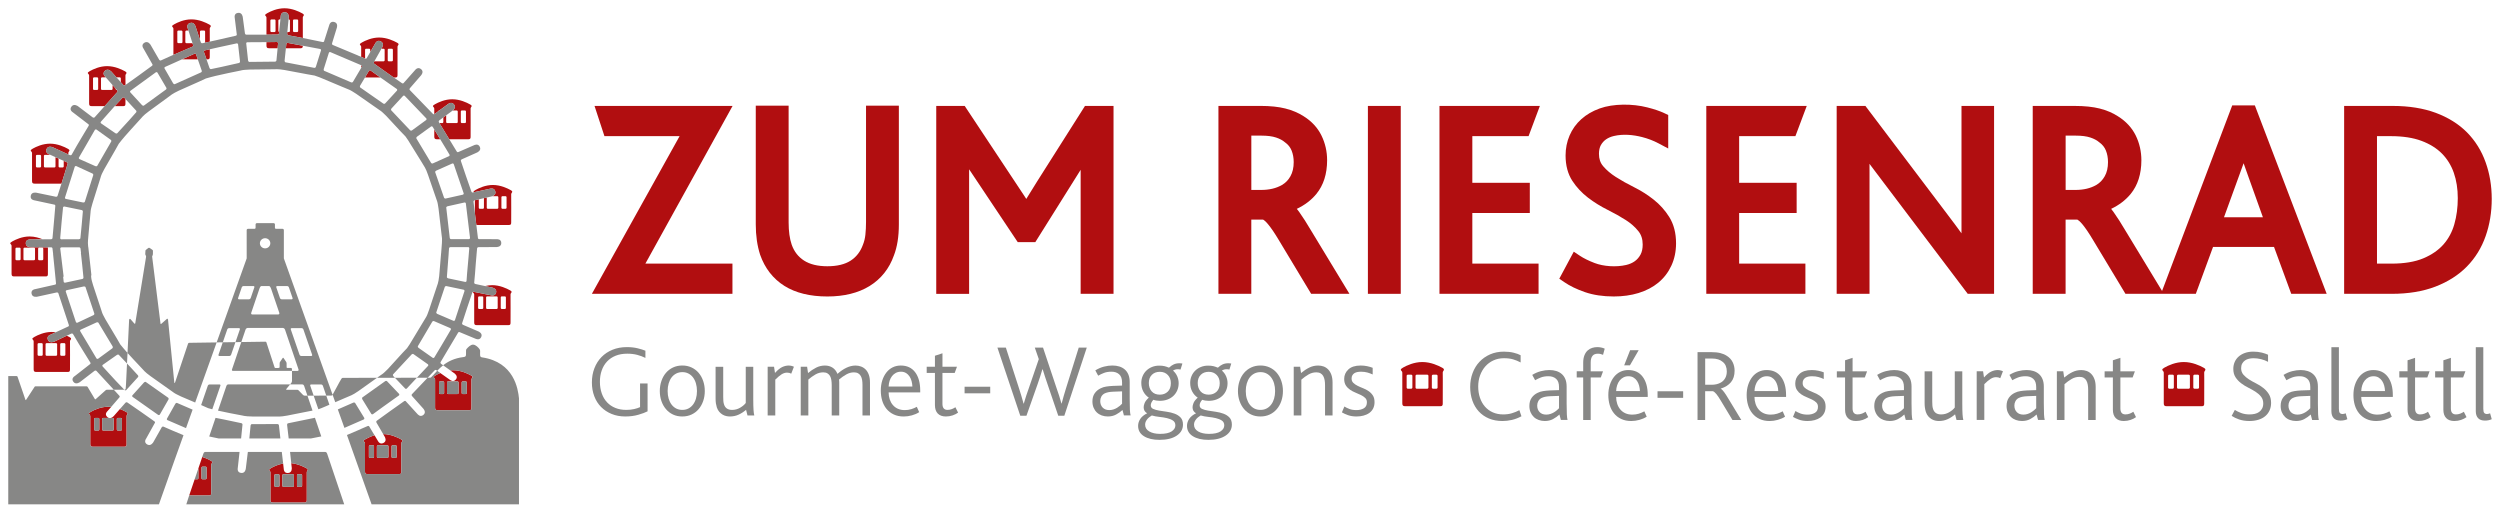 <?xml version="1.0" encoding="utf-8"?>
<!-- Generator: Adobe Illustrator 16.0.0, SVG Export Plug-In . SVG Version: 6.00 Build 0)  -->
<!DOCTYPE svg PUBLIC "-//W3C//DTD SVG 1.1//EN" "http://www.w3.org/Graphics/SVG/1.1/DTD/svg11.dtd">
<svg version="1.1" id="Ebene_1" xmlns="http://www.w3.org/2000/svg" xmlns:xlink="http://www.w3.org/1999/xlink" x="0px" y="0px"
	 width="470.466px" height="96.463px" viewBox="19.836 17.202 470.466 96.463"
	 enable-background="new 19.836 17.202 470.466 96.463" xml:space="preserve">
<g>
	<path fill="#B10E10" d="M109.809,75.146c0,0.114,0.092,0.204,0.208,0.204h0.555c0.116,0,0.207-0.09,0.207-0.204v-1.974
		c0-0.107-0.091-0.197-0.207-0.197h-0.555c-0.116,0-0.208,0.09-0.208,0.197V75.146z M111.312,75.146
		c0,0.114,0.093,0.204,0.207,0.204h1.767c0.114,0,0.207-0.09,0.207-0.204v-1.974c0-0.107-0.093-0.197-0.207-0.197h-1.767
		c-0.114,0-0.207,0.09-0.207,0.197V75.146z M114.069,75.146c0,0.114,0.092,0.204,0.207,0.204h0.553c0.118,0,0.209-0.09,0.209-0.204
		v-1.974c0-0.107-0.092-0.197-0.209-0.197h-0.553c-0.116,0-0.207,0.09-0.207,0.197V75.146z M109.073,77.892v-5.267
		c0-0.204-0.207-0.318-0.243-0.441c-0.005-0.021-0.005-0.044,0-0.063c0.037-0.014,0.079-0.021,0.124-0.009
		c0.114,0.022,3.056,0.617,3.192,0.646c0.125,0.027,0.885,0.247,1.06-0.521c0.162-0.746-0.729-0.914-0.766-0.921
		c-0.041-0.009-0.65-0.137-1.325-0.28c0.417-0.103,0.873-0.171,1.344-0.171c1.429,0,2.73,0.615,3.36,0.971
		c0.329,0.18,0.329,0.29,0.248,0.433c-0.05,0.09-0.158,0.184-0.153,0.356c0.019,0.902,0,4.166,0,5.302
		c0,0.293-0.06,0.463-0.383,0.463h-5.976C109.196,78.39,109.073,78.275,109.073,77.892 M102.036,43.407
		c-0.353,0-0.474-0.119-0.474-0.5v-1.345c0.279,0.456,0.705,1.163,1.119,1.844H102.036z M88.517,31.786
		c0.375-0.626,0.726-1.217,0.746-1.256c0.061-0.109,0.207-0.132,0.307-0.072c0.042,0.028,0.806,0.583,1.852,1.328H88.517z
		 M73.97,25.269h-0.01H73.97z M76.82,25.811c0,0.294-0.059,0.469-0.384,0.469H73.64c0.045-0.449,0.082-0.793,0.083-0.824
		c0.01-0.118,0.123-0.196,0.237-0.187c-0.005,0.005,1.395,0.268,2.861,0.54L76.82,25.811L76.82,25.811z M69.982,25.78v-0.645
		c0.636-0.007,1.312-0.017,1.981-0.028c0.091-0.003,0.21,0.124,0.204,0.215c0,0.032-0.04,0.44-0.089,0.958h-1.617
		C70.104,26.28,69.982,26.16,69.982,25.78 M54.091,28.368c1.135-0.515,2.179-0.985,2.367-1.068c0.084-0.037,0.239,0.039,0.274,0.123
		c0.013,0.03,0.152,0.438,0.33,0.945H54.091z M43.21,35.583c0.011,0.013,0.099,0.105,0.234,0.252c0,0.35-0.002,0.652-0.002,0.874
		c0,0.29-0.058,0.464-0.382,0.464h-1.625c0.752-0.811,1.44-1.553,1.474-1.59C42.97,35.517,43.145,35.52,43.21,35.583 M57.917,25.346
		c-0.056,0.01-0.108-0.002-0.151-0.021h0.261C57.964,25.338,57.927,25.343,57.917,25.346 M59.31,27.9
		c0,0.293-0.06,0.468-0.384,0.468h-0.23c-0.242-0.701-0.471-1.365-0.49-1.409c-0.036-0.12,0.045-0.238,0.156-0.268
		c0.021-0.007,0.406-0.091,0.952-0.216C59.312,27.056,59.31,27.57,59.31,27.9 M87.936,29.769c-0.007,0.01-0.054,0.093-0.13,0.221
		v-0.518c0.019,0.01,0.031,0.016,0.035,0.016C87.926,29.526,87.975,29.688,87.936,29.769 M102.451,91.155
		c0,0.112,0.092,0.199,0.208,0.199h0.555c0.115,0,0.206-0.087,0.206-0.199v-1.972c0-0.11-0.091-0.202-0.206-0.202h-0.555
		c-0.116,0-0.208,0.092-0.208,0.202V91.155z M103.956,91.155c0,0.112,0.09,0.199,0.208,0.199h1.762c0.116,0,0.206-0.087,0.206-0.199
		v-1.972c0-0.11-0.09-0.202-0.206-0.202h-1.762c-0.118,0-0.208,0.092-0.208,0.202V91.155z M106.711,91.155
		c0,0.112,0.093,0.199,0.207,0.199h0.554c0.114,0,0.21-0.087,0.21-0.199v-1.972c0-0.11-0.096-0.202-0.21-0.202h-0.554
		c-0.114,0-0.207,0.092-0.207,0.202V91.155z M101.851,87.808c0.216-0.12,0.506-0.271,0.843-0.409
		c0.721,0.507,1.698,1.199,1.771,1.252c0.1,0.073,0.705,0.572,1.183-0.064c0.463-0.617-0.286-1.12-0.314-1.143
		c-0.029-0.018-0.355-0.249-0.764-0.539c0.171-0.019,0.352-0.028,0.53-0.028c1.429,0,2.73,0.614,3.361,0.967
		c0.329,0.185,0.329,0.29,0.247,0.437c-0.05,0.087-0.158,0.182-0.155,0.348c0.019,0.909,0,4.172,0,5.305
		c0,0.295-0.057,0.471-0.384,0.471h-5.975c-0.353,0-0.479-0.124-0.479-0.505v-5.271c0-0.198-0.208-0.315-0.242-0.436
		C101.44,88.09,101.548,87.982,101.851,87.808 M89.253,103.167c0,0.114,0.095,0.205,0.21,0.205h0.555
		c0.113,0,0.205-0.091,0.205-0.205v-1.973c0-0.109-0.091-0.199-0.205-0.199h-0.555c-0.116,0-0.21,0.09-0.21,0.199V103.167z
		 M90.758,103.167c0,0.114,0.093,0.205,0.207,0.205h1.763c0.116,0,0.208-0.091,0.208-0.205v-1.973c0-0.109-0.092-0.199-0.208-0.199
		h-1.763c-0.114,0-0.207,0.09-0.207,0.199V103.167z M93.515,103.167c0,0.114,0.093,0.205,0.208,0.205h0.557
		c0.113,0,0.205-0.091,0.205-0.205v-1.973c0-0.109-0.093-0.199-0.205-0.199h-0.557c-0.114,0-0.208,0.09-0.208,0.199V103.167z
		 M88.52,105.912v-5.266c0-0.203-0.208-0.316-0.244-0.44c-0.031-0.103,0.075-0.209,0.377-0.381c0.374-0.211,0.961-0.502,1.668-0.704
		c0.307,0.518,0.572,0.963,0.604,1.012c0.061,0.104,0.395,0.802,1.102,0.413c0.687-0.377,0.22-1.132,0.204-1.159
		c-0.014-0.021-0.13-0.219-0.291-0.496c1.417,0.011,2.698,0.618,3.326,0.966c0.328,0.187,0.328,0.292,0.247,0.438
		c-0.052,0.089-0.159,0.181-0.154,0.353c0.017,0.905,0,4.169,0,5.306c0,0.289-0.059,0.464-0.385,0.464h-5.976
		C88.642,106.415,88.52,106.297,88.52,105.912 M71.465,108.617c0,0.109,0.093,0.202,0.206,0.202h0.555
		c0.116,0,0.206-0.093,0.206-0.202v-1.972c0-0.112-0.09-0.201-0.206-0.201h-0.555c-0.113,0-0.206,0.089-0.206,0.201V108.617z
		 M72.968,108.617c0,0.109,0.09,0.202,0.204,0.202h1.767c0.116,0,0.208-0.093,0.208-0.202v-1.972c0-0.112-0.093-0.201-0.208-0.201
		h-1.767c-0.113,0-0.204,0.089-0.204,0.201V108.617z M75.723,108.617c0,0.109,0.094,0.202,0.208,0.202h0.556
		c0.114,0,0.206-0.093,0.206-0.202v-1.972c0-0.112-0.092-0.201-0.206-0.201H75.93c-0.115,0-0.208,0.089-0.208,0.201V108.617z
		 M70.862,105.271c0.475-0.268,1.29-0.662,2.256-0.844c0.057,0.51,0.106,0.919,0.11,0.968c0.013,0.122,0.021,0.893,0.827,0.819
		c0.788-0.064,0.688-0.942,0.684-0.976c-0.003-0.031-0.043-0.401-0.097-0.877c1.218,0.126,2.277,0.634,2.832,0.939
		c0.327,0.188,0.327,0.29,0.246,0.438c-0.048,0.089-0.158,0.183-0.154,0.354c0.018,0.904,0,4.086,0,5.219
		c0,0.292-0.059,0.464-0.383,0.464h-5.978c-0.355,0-0.477-0.118-0.477-0.499v-5.184c0-0.205-0.208-0.317-0.245-0.439
		C70.453,105.551,70.56,105.441,70.862,105.271 M57.748,107.194c0,0.109,0.092,0.201,0.205,0.201h0.556
		c0.115,0,0.208-0.092,0.208-0.201v-1.974c0-0.109-0.093-0.201-0.208-0.201h-0.556c-0.113,0-0.205,0.092-0.205,0.201V107.194z
		 M56.47,107.396h0.494c0.111,0,0.204-0.092,0.204-0.201v-1.854c0.286-0.837,0.541-1.591,0.729-2.147
		c0.679,0.21,1.246,0.489,1.599,0.688c0.33,0.187,0.328,0.29,0.25,0.436c-0.052,0.092-0.16,0.186-0.156,0.354
		c0.017,0.908,0,4.17,0,5.305c0,0.289-0.059,0.465-0.385,0.465h-3.769C55.724,109.588,56.094,108.499,56.47,107.396 M37.559,98.023
		c0,0.112,0.091,0.206,0.207,0.206h0.557c0.114,0,0.205-0.094,0.205-0.206v-1.972c0-0.107-0.092-0.198-0.205-0.198h-0.557
		c-0.116,0-0.207,0.091-0.207,0.198V98.023z M41.818,98.023c0,0.112,0.093,0.206,0.207,0.206h0.555c0.116,0,0.208-0.094,0.208-0.206
		v-1.972c0-0.107-0.092-0.198-0.208-0.198h-0.555c-0.114,0-0.207,0.091-0.207,0.198V98.023z M36.958,94.68
		c0.629-0.356,1.863-0.935,3.248-0.935c0.188,0,0.372,0.012,0.553,0.03c-0.351,0.402-0.625,0.723-0.661,0.761
		c-0.083,0.09-0.663,0.614-0.062,1.146c0.103,0.09,0.203,0.142,0.302,0.171h-1.07c-0.112,0-0.206,0.091-0.206,0.198v1.972
		c0,0.112,0.095,0.206,0.206,0.206h1.768c0.112,0,0.205-0.094,0.205-0.206v-1.972c0-0.107-0.093-0.198-0.205-0.198h-0.343
		c0.306-0.081,0.533-0.332,0.547-0.349c0.034-0.036,0.61-0.694,1.168-1.331c0.485,0.182,0.887,0.385,1.16,0.539
		c0.33,0.185,0.327,0.292,0.248,0.435c-0.049,0.089-0.156,0.183-0.152,0.352c0.017,0.904,0,4.171,0,5.305
		c0,0.292-0.059,0.466-0.385,0.466h-5.977c-0.356,0-0.478-0.119-0.478-0.499v-5.271c0-0.198-0.206-0.314-0.244-0.436
		C36.549,94.96,36.656,94.852,36.958,94.68 M26.908,83.953c0,0.109,0.093,0.202,0.208,0.202h0.555c0.114,0,0.206-0.093,0.206-0.202
		v-1.971c0-0.112-0.092-0.204-0.206-0.204h-0.556c-0.116,0-0.208,0.092-0.208,0.204L26.908,83.953L26.908,83.953z M28.41,83.953
		c0,0.109,0.093,0.202,0.209,0.202h1.763c0.116,0,0.206-0.093,0.206-0.202v-1.971c0-0.112-0.09-0.204-0.206-0.204h-1.763
		c-0.116,0-0.209,0.092-0.209,0.204V83.953z M31.168,83.953c0,0.109,0.093,0.202,0.208,0.202h0.553c0.119,0,0.208-0.093,0.208-0.202
		v-1.971c0-0.112-0.09-0.204-0.208-0.204h-0.553c-0.116,0-0.208,0.092-0.208,0.204V83.953z M26.31,80.606
		c0.627-0.354,1.861-0.935,3.248-0.935c0.265,0,0.527,0.025,0.781,0.058c-0.496,0.231-0.886,0.413-0.932,0.433
		c-0.118,0.046-0.869,0.293-0.549,1.016c0.311,0.703,1.138,0.338,1.172,0.324c0.058-0.025,1.44-0.684,2.378-1.125
		c0.197,0.093,0.37,0.184,0.509,0.261c0.33,0.188,0.33,0.291,0.248,0.437c-0.048,0.088-0.158,0.184-0.155,0.353
		c0.021,0.904,0,4.17,0,5.306c0,0.288-0.058,0.463-0.383,0.463h-5.979c-0.353,0-0.477-0.116-0.477-0.5v-5.269
		c0-0.202-0.205-0.313-0.241-0.439C25.898,80.89,26.005,80.781,26.31,80.606 M24.25,64.004v1.974c0,0.109,0.093,0.198,0.206,0.198
		h1.766c0.114,0,0.206-0.089,0.206-0.198v-1.974c0-0.109-0.092-0.199-0.206-0.199h-1.766C24.343,63.805,24.25,63.895,24.25,64.004
		 M23.716,64.004c0-0.109-0.091-0.199-0.206-0.199h-0.556c-0.115,0-0.208,0.09-0.208,0.199v1.974c0,0.109,0.093,0.198,0.208,0.198
		h0.556c0.115,0,0.206-0.089,0.206-0.198V64.004z M27.01,65.978c0,0.109,0.091,0.198,0.205,0.198h0.555
		c0.114,0,0.208-0.089,0.208-0.198v-1.974c0-0.109-0.094-0.199-0.208-0.199h-0.555c-0.114,0-0.205,0.09-0.205,0.199V65.978z
		 M25.636,62.251c-0.038,0-0.952-0.062-0.952,0.705c0,0.793,0.857,0.771,0.981,0.771c0.106,0,2.125,0.019,3.188,0.028
		c0.013,1.176-0.003,3.972-0.003,5.003c0,0.289-0.059,0.464-0.384,0.464h-5.975c-0.357,0-0.479-0.116-0.479-0.499v-5.271
		c0-0.203-0.208-0.315-0.243-0.436c-0.029-0.103,0.077-0.213,0.378-0.384c0.63-0.356,1.863-0.932,3.251-0.932
		c0.935,0,1.813,0.261,2.487,0.542C26.853,62.244,25.69,62.251,25.636,62.251 M27.568,46.545c0-0.112-0.092-0.203-0.206-0.203
		h-0.557c-0.115,0-0.207,0.091-0.207,0.203v1.971c0,0.112,0.093,0.199,0.207,0.199h0.557c0.114,0,0.206-0.087,0.206-0.199V46.545z
		 M32.702,45.989c0,0.078,0.002,0.172,0.002,0.284c-0.792-0.365-2.868-1.33-2.944-1.357c-0.031-0.016-0.864-0.372-1.166,0.339
		c-0.31,0.73,0.445,0.967,0.563,1.018c0.014,0.006,0.069,0.029,0.157,0.067H28.31c-0.117,0-0.21,0.091-0.21,0.204v1.971
		c0,0.112,0.094,0.199,0.21,0.199h1.763c0.115,0,0.206-0.087,0.206-0.199v-1.734c0.186,0.082,0.384,0.171,0.58,0.259v1.476
		c0,0.112,0.092,0.199,0.206,0.199h0.558c0.113,0,0.205-0.087,0.205-0.199V47.48c0.346,0.156,0.592,0.265,0.621,0.278
		c0.107,0.046,0.153,0.156,0.127,0.241c-0.265,0.873-0.738,2.396-1.17,3.761h-5.065c-0.355,0-0.478-0.119-0.478-0.5V45.99
		c0-0.201-0.206-0.314-0.241-0.436c-0.032-0.103,0.075-0.213,0.379-0.383c0.627-0.356,1.861-0.934,3.248-0.934
		c1.429,0,2.73,0.611,3.36,0.967c0.328,0.185,0.328,0.29,0.249,0.433C32.805,45.728,32.696,45.821,32.702,45.989 M38.31,31.956
		c0-0.11-0.093-0.201-0.21-0.201h-0.553c-0.113,0-0.206,0.091-0.206,0.201v1.973c0,0.109,0.093,0.203,0.206,0.203H38.1
		c0.117,0,0.21-0.094,0.21-0.203V31.956z M43.442,31.407c0.009,0.339,0.01,1.016,0.01,1.783c-0.023,0.016-0.046,0.035-0.067,0.049
		c-0.118,0.085-0.273,0.026-0.335-0.037c-0.021-0.019-0.213-0.234-0.479-0.53v-0.717c0-0.11-0.092-0.201-0.208-0.201h-0.555
		c-0.016,0-0.034,0-0.052,0.006c-0.484-0.546-0.932-1.048-0.96-1.079c-0.026-0.025-0.631-0.683-1.207-0.162
		c-0.595,0.542-0.008,1.063,0.078,1.153c0.01,0.009,0.036,0.038,0.072,0.081h-0.687c-0.115,0-0.208,0.091-0.208,0.201v1.973
		c0,0.109,0.094,0.203,0.208,0.203h1.766c0.112,0,0.207-0.093,0.207-0.203v-0.711c0.215,0.247,0.419,0.48,0.578,0.658v0.053
		c0,0.109,0.095,0.203,0.207,0.203h0.016c0.049,0.054,0.078,0.087,0.088,0.097c0.078,0.085,0.07,0.204,0.013,0.268
		c-0.02,0.022-0.359,0.406-0.823,0.923h-0.003c0,0-0.759,0.85-1.563,1.753h-2.453c-0.355,0-0.478-0.115-0.478-0.499v-5.267
		c0-0.207-0.208-0.32-0.246-0.44c-0.028-0.104,0.08-0.209,0.379-0.383c0.632-0.356,1.864-0.936,3.251-0.936
		c1.429,0,2.728,0.615,3.36,0.967c0.328,0.188,0.328,0.293,0.247,0.437C43.548,31.141,43.441,31.234,43.442,31.407 M54.174,23.151
		c0-0.113-0.091-0.204-0.204-0.204h-0.557c-0.113,0-0.208,0.09-0.208,0.204v1.971c0,0.111,0.094,0.202,0.208,0.202h0.557
		c0.112,0,0.204-0.091,0.204-0.202V23.151z M59.31,22.596c0.007,0.436,0.007,1.419,0.005,2.442c-0.36,0.081-0.678,0.154-0.922,0.206
		c0.026-0.033,0.041-0.074,0.041-0.121v-1.971c0-0.112-0.089-0.204-0.204-0.204h-0.556c-0.114,0-0.209,0.09-0.209,0.204v1.549
		c-0.273-0.832-0.81-2.473-0.833-2.538c-0.011-0.034-0.283-0.88-1.029-0.636c-0.771,0.253-0.461,0.964-0.417,1.082
		c0.007,0.026,0.048,0.153,0.108,0.34h-0.377c-0.114,0-0.206,0.091-0.206,0.204v1.972c0,0.111,0.092,0.202,0.206,0.202h1.135
		c0.071,0.221,0.121,0.374,0.129,0.396c0.036,0.106-0.02,0.212-0.102,0.249c-0.312,0.144-1.898,0.805-3.609,1.551v-4.927
		c0-0.199-0.206-0.311-0.243-0.436c-0.029-0.103,0.075-0.208,0.378-0.38c0.629-0.358,1.861-0.936,3.25-0.936
		c1.429,0,2.729,0.614,3.361,0.967c0.329,0.184,0.329,0.29,0.247,0.434C59.413,22.334,59.307,22.431,59.31,22.596 M75.947,21.064
		c0-0.111-0.091-0.205-0.205-0.205h-0.557c-0.117,0-0.208,0.094-0.208,0.205v1.972c0,0.109,0.092,0.199,0.208,0.199h0.557
		c0.114,0,0.205-0.09,0.205-0.199V21.064z M71.688,21.064c0-0.111-0.093-0.205-0.207-0.205h-0.557c-0.113,0-0.206,0.094-0.206,0.205
		v1.972c0,0.109,0.093,0.199,0.206,0.199h0.557c0.114,0,0.207-0.09,0.207-0.199V21.064z M76.82,20.51
		c0.014,0.636,0.011,2.442,0.003,3.848c-0.922-0.184-1.891-0.368-2.745-0.518c-0.146-0.025-0.205-0.175-0.202-0.265
		c0-0.019,0.013-0.146,0.031-0.34h0.286c0.115,0,0.208-0.09,0.208-0.199v-1.972c0-0.111-0.093-0.205-0.208-0.205h-0.061
		c0.021-0.212,0.035-0.359,0.039-0.377c0-0.034,0.089-0.917-0.698-0.973c-0.806-0.06-0.806,0.714-0.816,0.836
		c-0.003,0.031-0.022,0.234-0.052,0.514h-0.179c-0.113,0-0.204,0.094-0.204,0.205v1.972c0,0.086,0.055,0.162,0.14,0.19
		c-0.02,0.162-0.03,0.268-0.032,0.288c-0.008,0.115-0.101,0.191-0.192,0.193c-0.578,0.016-1.345,0.022-2.156,0.025V20.51
		c0-0.203-0.208-0.317-0.246-0.437c-0.028-0.103,0.08-0.213,0.381-0.384c0.629-0.356,1.861-0.933,3.25-0.933
		c1.429,0,2.73,0.611,3.359,0.963c0.328,0.187,0.328,0.291,0.249,0.438C76.925,20.248,76.816,20.34,76.82,20.51 M93.771,26.572
		c0-0.112-0.092-0.202-0.208-0.202h-0.556c-0.115,0-0.207,0.089-0.207,0.202v1.972c0,0.109,0.092,0.2,0.207,0.2h0.556
		c0.116,0,0.208-0.091,0.208-0.2V26.572z M94.644,26.017c0.018,0.904,0,4.17,0,5.304c0,0.291-0.059,0.465-0.385,0.465h-0.335
		c-1.317-0.923-2.868-2.03-3.65-2.582c-0.12-0.087-0.109-0.247-0.071-0.328c0.006-0.005,0.036-0.056,0.077-0.133h1.734
		c0.115,0,0.209-0.091,0.209-0.201v-1.971c0-0.112-0.094-0.202-0.209-0.202h-0.396c0.066-0.116,0.106-0.191,0.114-0.204
		c0.019-0.03,0.473-0.797-0.214-1.166c-0.714-0.381-1.041,0.325-1.1,0.429c-0.039,0.066-0.498,0.858-0.908,1.573v-0.431
		c0-0.112-0.091-0.203-0.207-0.203H88.75c-0.117,0-0.21,0.089-0.21,0.203v1.646c-0.108-0.046-0.376-0.155-0.734-0.308v-1.893
		c0-0.203-0.208-0.315-0.244-0.437c-0.032-0.103,0.077-0.212,0.377-0.383c0.629-0.355,1.863-0.933,3.25-0.933
		c1.428,0,2.731,0.615,3.361,0.964c0.33,0.185,0.33,0.29,0.246,0.437C94.747,25.752,94.638,25.848,94.644,26.017 M107.525,38.189
		c0-0.109-0.095-0.203-0.207-0.203h-0.558c-0.113,0-0.204,0.094-0.204,0.203v1.971c0,0.112,0.091,0.205,0.204,0.205h0.558
		c0.112,0,0.207-0.093,0.207-0.205V38.189z M108.398,37.637c0.019,0.908,0,4.173,0,5.302c0,0.292-0.058,0.468-0.387,0.468h-3.631
		c-0.041-0.063-0.078-0.125-0.117-0.191c-0.351-0.574-0.694-1.138-0.952-1.56c-0.335-0.555-0.629-1.042-0.783-1.291h0.527
		c0.114,0,0.21-0.093,0.21-0.205v-0.867c0.167-0.121,0.348-0.259,0.533-0.394v1.261c0,0.112,0.093,0.205,0.206,0.205h1.765
		c0.115,0,0.208-0.093,0.208-0.205v-1.971c0-0.109-0.093-0.203-0.208-0.203h-0.735c0.171-0.13,0.652-0.584,0.25-1.11
		c-0.486-0.633-1.083-0.124-1.183-0.053c-0.068,0.049-0.9,0.661-1.59,1.163H102.5c-0.099,0-0.178,0.068-0.2,0.159
		c-0.38,0.278-0.679,0.497-0.713,0.521c-0.009,0.006-0.02,0.013-0.027,0.016v-1.044c0-0.203-0.209-0.315-0.246-0.438
		c-0.031-0.102,0.078-0.211,0.379-0.384c0.63-0.354,1.862-0.935,3.249-0.935c1.428,0,2.732,0.614,3.359,0.971
		c0.332,0.179,0.33,0.289,0.25,0.433C108.504,37.375,108.394,37.469,108.398,37.637 M115.164,54.319
		c0-0.112-0.093-0.199-0.206-0.199h-0.556c-0.116,0-0.208,0.087-0.208,0.199v1.975c0,0.113,0.092,0.2,0.208,0.2h0.556
		c0.113,0,0.206-0.087,0.206-0.2V54.319z M116.188,53.415c-0.047,0.09-0.155,0.185-0.153,0.353c0.022,0.908,0,4.169,0,5.302
		c0,0.293-0.057,0.468-0.383,0.468h-5.976c-0.08,0-0.148-0.006-0.203-0.019c-0.085-0.702-0.18-1.479-0.274-2.242v-2.393
		c0.119-0.031,0.392-0.093,0.737-0.171v1.582c0,0.112,0.09,0.2,0.205,0.2h0.556c0.116,0,0.208-0.087,0.208-0.2v-1.799
		c0.184-0.042,0.366-0.085,0.531-0.122v1.921c0,0.113,0.093,0.2,0.208,0.2h1.763c0.117,0,0.21-0.087,0.21-0.2v-1.975
		c0-0.112-0.093-0.199-0.21-0.199h-0.908c0.263-0.1,0.672-0.347,0.547-0.873c-0.181-0.774-0.938-0.543-1.06-0.516
		c-0.12,0.025-2.344,0.505-3.005,0.652c-0.014-0.019-0.02-0.037-0.027-0.053c-0.03-0.103,0.078-0.212,0.379-0.383
		c0.629-0.355,1.862-0.936,3.249-0.936c1.43,0,2.733,0.614,3.36,0.969C116.271,53.167,116.271,53.272,116.188,53.415"/>
	<path fill="#878786" d="M88.297,96.133c-0.032,0.013-0.507,0.222-1.168,0.507c0,0-0.094,0.043-0.251,0.112
		c-0.686,0.3-1.511,0.659-2.226,0.972l-1.243-3.476c1.344-0.584,2.927-1.284,2.969-1.3c0.081-0.031,0.238,0.003,0.305,0.116
		c0.051,0.082,1.664,2.714,1.706,2.79C88.43,95.934,88.383,96.095,88.297,96.133 M88.034,91.99c0.126-0.084,4.206-3.005,4.334-3.087
		c0.072-0.043,0.233-0.042,0.322,0.057c0.067,0.073,2.197,2.301,2.252,2.37c0.06,0.067,0.047,0.232-0.03,0.286
		c-2.203,1.537-4.82,3.482-4.896,3.53c-0.102,0.063-0.246,0.041-0.31-0.064c-0.049-0.088-1.662-2.698-1.705-2.773
		C87.953,92.232,87.953,92.045,88.034,91.99 M74.025,96.863c1.61-0.313,4.125-0.854,5.079-1.043c0.514,1.512,0.976,2.875,1.194,3.51
		c-0.4,0.081-1.12,0.22-1.923,0.38h-4.212c-0.108-0.9-0.298-2.508-0.302-2.572C73.849,97.047,73.929,96.881,74.025,96.863
		 M75.148,106.646v1.972c0,0.113-0.094,0.202-0.208,0.202h-1.769c-0.111,0-0.205-0.089-0.205-0.202v-1.972
		c0-0.112,0.094-0.201,0.205-0.201h1.769C75.055,106.444,75.148,106.533,75.148,106.646 M81.417,102.626
		c0.58,1.702,2.957,8.78,3.195,9.484H54.896c0.061-0.181,0.264-0.858,0.541-1.669h3.769c0.326,0,0.385-0.177,0.385-0.468
		c0-1.134,0.017-4.396,0-5.305c-0.003-0.167,0.103-0.262,0.156-0.349c0.079-0.146,0.079-0.253-0.249-0.436
		c-0.354-0.198-0.92-0.481-1.6-0.688c0.077-0.227,0.141-0.42,0.193-0.57c0.107-0.313,0.232-0.375,0.412-0.375h6.413
		c-0.056,0.494-0.317,2.866-0.331,2.991c-0.015,0.123-0.169,0.875,0.636,0.964c0.787,0.087,0.869-0.789,0.873-0.824
		c0.012-0.094,0.36-2.961,0.373-3.05c0.002-0.024,0.013-0.052,0.027-0.081h6.371c0.01,0.085,0.149,1.286,0.256,2.182
		c-0.967,0.177-1.783,0.571-2.255,0.839c-0.304,0.17-0.412,0.279-0.382,0.383c0.037,0.122,0.246,0.237,0.246,0.439v5.184
		c0,0.381,0.121,0.499,0.477,0.499h5.978c0.324,0,0.385-0.174,0.385-0.467c0-1.132,0.017-4.312,0-5.216
		c-0.003-0.171,0.105-0.265,0.152-0.352c0.081-0.147,0.083-0.253-0.246-0.438c-0.552-0.31-1.614-0.816-2.829-0.938
		c-0.083-0.774-0.198-1.818-0.227-2.116h6.588C81.183,102.251,81.31,102.313,81.417,102.626 M76.487,106.444
		c0.112,0,0.205,0.089,0.205,0.201v1.972c0,0.113-0.093,0.202-0.205,0.202H75.93c-0.111,0-0.207-0.089-0.207-0.202v-1.972
		c0-0.112,0.096-0.201,0.207-0.201H76.487z M71.67,108.819c-0.113,0-0.205-0.089-0.205-0.202v-1.972
		c0-0.112,0.091-0.201,0.205-0.201h0.559c0.112,0,0.205,0.089,0.205,0.201v1.972c0,0.113-0.093,0.202-0.205,0.202H71.67z
		 M67.214,97.016c0.155,0.007,4.733-0.016,4.883-0.007c0.086,0.007,0.216,0.101,0.229,0.228c0.005,0.069,0.17,1.543,0.274,2.474
		h-5.843c0.089-0.933,0.229-2.396,0.236-2.453C67.003,97.166,67.117,97.016,67.214,97.016 M58.941,89.789
		c0.047-0.132,0.195-0.24,0.333-0.24h1.875c0.136,0,0.208,0.108,0.165,0.24l-1.53,4.435c-0.403-0.101-0.771-0.209-0.771-0.209
		l-1.198-0.534l-0.128-0.055L58.941,89.789z M58.509,105.02c0.115,0,0.208,0.092,0.208,0.201v1.974c0,0.111-0.093,0.201-0.208,0.201
		h-0.553c-0.117,0-0.208-0.09-0.208-0.201v-1.974c0-0.109,0.092-0.201,0.208-0.201H58.509z M65.295,96.845
		c0.082,0.02,0.191,0.14,0.173,0.268c-0.006,0.072-0.166,1.679-0.258,2.598h-4.238c-0.707-0.149-1.373-0.29-1.765-0.37
		c0.217-0.633,0.677-1.992,1.191-3.506c0.385,0.078,0.99,0.195,1.616,0.317C63.42,96.444,65.247,96.831,65.295,96.845
		 M56.47,107.396c0.237-0.699,0.477-1.401,0.698-2.056v1.854c0,0.111-0.091,0.201-0.205,0.201H56.47z M51.346,96.262
		c0.001,0.006,0.005,0.006,0.009,0.01C51.348,96.268,51.346,96.262,51.346,96.262 M53.149,93.027
		c0.853,0.377,1.971,0.854,2.934,1.265l-1.242,3.476c-1.602-0.691-3.516-1.522-3.495-1.506c-0.101-0.053-0.148-0.181-0.086-0.281
		c0.053-0.087,1.541-2.747,1.588-2.822C52.894,93.079,53.059,92.988,53.149,93.027 M49.613,95.288
		c-2.191-1.558-4.751-3.343-4.821-3.399c-0.09-0.069-0.118-0.212-0.03-0.302c0.067-0.072,2.132-2.367,2.193-2.434
		c0.06-0.064,0.243-0.125,0.32-0.069c0.125,0.093,4.104,2.883,4.222,2.972c0.062,0.053,0.114,0.204,0.047,0.317
		c-0.053,0.083-1.586,2.776-1.635,2.854C49.86,95.301,49.689,95.34,49.613,95.288 M41.486,90.796
		c0.473,0.513,0.818,0.888,0.836,0.907c0.06,0.069,0.067,0.186-0.009,0.27c-0.051,0.053-0.922,1.066-1.555,1.803
		c-0.179-0.019-0.365-0.03-0.55-0.03c-1.388,0-2.621,0.578-3.25,0.935c-0.302,0.172-0.408,0.28-0.378,0.384
		c0.037,0.121,0.244,0.237,0.244,0.436v5.271c0,0.385,0.121,0.499,0.477,0.499h5.978c0.325,0,0.384-0.172,0.384-0.466
		c0-1.134,0.017-4.398,0-5.305c-0.002-0.169,0.104-0.263,0.153-0.352c0.082-0.143,0.082-0.25-0.246-0.435
		c-0.275-0.154-0.676-0.357-1.162-0.539c0.52-0.592,1.024-1.166,1.053-1.197c0.064-0.062,0.216-0.122,0.338-0.035
		c1.153,0.787,3.879,2.673,5.133,3.582c0.074,0.053,0.106,0.165,0.044,0.262c-0.058,0.096-1.545,2.804-1.62,2.922
		c-0.064,0.102-0.52,0.731,0.18,1.136c0.677,0.386,1.123-0.382,1.141-0.41c0.051-0.081,1.552-2.764,1.602-2.837
		c0.047-0.074,0.188-0.166,0.321-0.106c1.185,0.534,2.603,1.126,3.769,1.607l-1.77,4.943l-2.854,8.07H21.39V87.969
		c0,0,1.158,0,1.564,0.002c0.1,0,0.157,0.05,0.184,0.134c0.231,0.662,1.24,3.619,1.479,4.316c0.04,0.114,0.094,0.078,0.137,0.016
		c0.306-0.472,1.337-2.05,1.594-2.442c0.043-0.066,0.069-0.091,0.187-0.091h9.597c0.064,0,0.149,0.042,0.189,0.106
		c0.242,0.401,1.106,1.854,1.361,2.28c0.048,0.083,0.111,0.077,0.18,0.015c0.372-0.334,1.547-1.385,1.873-1.676
		c0.055-0.049,0.102-0.078,0.219-0.078h1.304c0.143,0.153,0.226,0.246,0.226,0.246L41.486,90.796z M63.329,83.951
		c-0.046,0.134-0.194,0.244-0.332,0.244h-1.875c-0.137,0-0.212-0.11-0.165-0.244l0.806-2.331c0.792-0.013,1.599-0.021,2.383-0.033
		L63.329,83.951z M81.825,93.366l-0.693,0.301c0,0-0.396,0.181-0.804,0.339c-0.208,0.082-0.418,0.156-0.58,0.215l-0.883-2.557
		c0.79-0.003,1.683-0.013,2.366-0.02L81.825,93.366z M96.38,90.326c0-0.004,0.004-0.006,0.008-0.006
		C96.385,90.322,96.38,90.326,96.38,90.326 M96.38,90.326c-0.085,0.071-0.226,0.076-0.305-0.013
		c-0.055-0.057-1.321-1.386-1.921-2.018c1.546,0,2.971-0.005,4.133-0.007C97.312,89.324,96.373,90.322,96.38,90.326 M84.408,88.308
		c1.925,0,4.167-0.003,6.377-0.006l-3.538,2.52c0,0-0.381,0.245-0.747,0.481c-0.386,0.246-0.808,0.4-0.808,0.4l-0.838,0.359
		l-0.002-0.002l-1.925,0.833l-0.504-1.404c0.342-0.549,1.229-2.333,1.655-2.997C84.15,88.38,84.215,88.308,84.408,88.308
		 M73.797,90.553h1.937c0.159,0,0.194,0.009,0.3,0.115c0.201,0.206,0.62,0.64,0.834,0.864c0.077,0.078,0.211,0.129,0.327,0.132
		c0.125,0,0.293,0.004,0.499,0.004c0.28,0.826,0.615,1.811,0.954,2.805l-0.483,0.091V94.56l-4.279,0.85c0,0-0.45,0.069-0.883,0.138
		c-0.457,0.067-0.908,0.04-0.908,0.04l-4.802-0.006c0,0-0.455-0.02-0.896-0.038c-0.461-0.019-0.897-0.136-0.897-0.136l-2.324-0.444
		l-2.316-0.486c0.666-1.958,1.319-3.885,1.572-4.621c0.077-0.231,0.216-0.313,0.374-0.313h11.619
		c-0.233,0.287-0.528,0.646-0.695,0.849C73.634,90.51,73.685,90.553,73.797,90.553 M69.976,81.655
		c0.238,0.73,1.287,3.93,1.524,4.658c0.042,0.12,0.085,0.145,0.176,0.141c0.157-0.003,0.458-0.006,0.614-0.008
		c0.067,0,0.167-0.069,0.163-0.138c-0.006-0.064,0.013-0.807,0.013-0.807s0.018-0.109,0.068-0.185
		c0.121-0.182,0.373-0.555,0.501-0.746c0.029-0.045,0.105-0.071,0.163,0.007c0.125,0.188,0.371,0.546,0.489,0.724
		c0.025,0.032,0.076,0.161,0.081,0.249c0.009,0.196,0.008,0.541,0.005,0.74c-0.001,0.125,0.024,0.148,0.118,0.148
		c0.172,0.004,0.497,0.004,0.7,0.004c0.108,0,0.185,0.101,0.187,0.19c0.001,0.095,0.003,0.223,0.004,0.368H63.688
		c-0.11,0-0.261-0.078-0.203-0.253c0.264-0.777,1.098-3.224,1.758-5.177c2.154-0.031,3.956-0.056,4.507-0.066
		C69.856,81.507,69.926,81.507,69.976,81.655 M65.661,71.034c-0.136,0-0.286,0.108-0.33,0.241l-0.689,2.013
		c-0.046,0.131,0.028,0.239,0.167,0.239h1.876c0.134,0,0.282-0.108,0.33-0.239l0.686-2.013c0.044-0.133-0.026-0.241-0.164-0.241
		H65.661z M67.3,76.378h4.903c0.137,0,0.257-0.114,0.195-0.295c-0.36-1.059-1.556-4.579-1.556-4.579s-0.166-0.468-0.368-0.468
		h-1.442c-0.225,0-0.366,0.468-0.366,0.468s-1.198,3.521-1.557,4.579C67.047,76.264,67.167,76.378,67.3,76.378 M72.85,73.527h1.876
		c0.137,0,0.209-0.108,0.167-0.239l-0.691-2.013c-0.044-0.133-0.192-0.241-0.331-0.241h-1.873c-0.14,0-0.214,0.108-0.167,0.241
		l0.689,2.013C72.564,73.419,72.713,73.527,72.85,73.527 M74.56,79.198l1.641,4.753c0.047,0.134,0.193,0.244,0.333,0.244h1.875
		c0.135,0,0.209-0.11,0.165-0.244l-1.642-4.753c-0.046-0.138-0.196-0.242-0.333-0.242h-1.876
		C74.587,78.956,74.513,79.061,74.56,79.198 M69.727,62.03c-0.543,0-0.982,0.427-0.982,0.955c0,0.526,0.44,0.957,0.982,0.957
		c0.54,0,0.979-0.431,0.979-0.957C70.706,62.457,70.267,62.03,69.727,62.03 M66.256,60.504c0-0.131,0.111-0.241,0.249-0.241h1.21
		c0.14,0,0.218-0.078,0.218-0.215v-0.611c0-0.134,0.113-0.243,0.248-0.243h3.146c0.137,0,0.249,0.109,0.249,0.243v0.611
		c0,0.137,0.081,0.215,0.221,0.215h1.208c0.138,0,0.248,0.11,0.248,0.241v5.325l9.171,25.66c0,0-0.002,0.005-0.004,0.007
		c-0.06,0.097-0.105,0.146-0.242,0.146c-0.194,0-0.529,0.002-0.946,0.002l-0.638-1.854c-0.048-0.133-0.195-0.24-0.334-0.24h-1.874
		c-0.139,0-0.213,0.107-0.167,0.24l0.646,1.873c-0.441,0-0.848,0.004-1.171,0.004c-0.274-0.803-0.495-1.453-0.615-1.813
		c-0.08-0.23-0.218-0.312-0.377-0.312h-2.278c0.091-0.112,0.174-0.215,0.235-0.289c0.066-0.081,0.124-0.235,0.124-0.379
		c0-0.407,0-1.293-0.002-1.873h1.04c0.105,0,0.259-0.079,0.199-0.253c-0.4-1.186-2.112-6.216-2.554-7.521
		c-0.068-0.198-0.275-0.308-0.38-0.308h-6.664c-0.104,0-0.314,0.108-0.379,0.308c-0.155,0.446-0.454,1.326-0.799,2.344
		c-0.356,0.001-0.723,0.01-1.097,0.014l0.825-2.388c0.045-0.138-0.028-0.243-0.164-0.243h-1.876c-0.137,0-0.286,0.104-0.332,0.243
		l-0.836,2.421c-0.392,0.008-0.778,0.013-1.157,0.017l5.65-15.809V60.504z M44.378,77.242c0.183,0.213,0.557,0.649,0.747,0.854
		c0.044,0.044,0.14,0.082,0.166-0.073c0.236-1.464,1.87-11.503,2.036-12.507c0.008-0.055,0.002-0.102-0.022-0.152
		c-0.029-0.059-0.069-0.147-0.099-0.212c-0.032-0.066-0.037-0.1-0.032-0.2c0.009-0.153,0.024-0.412,0.033-0.561
		c0.005-0.093,0.039-0.131,0.114-0.188c0.114-0.086,0.299-0.25,0.421-0.33c0.107-0.068,0.154-0.065,0.257-0.009
		c0.129,0.065,0.334,0.232,0.457,0.315c0.061,0.043,0.162,0.112,0.16,0.225c0,0.165-0.003,0.449-0.006,0.615
		c0,0.077-0.022,0.171-0.043,0.209c-0.022,0.043-0.054,0.102-0.075,0.143c-0.024,0.049-0.032,0.075-0.024,0.133
		c0.115,0.93,1.383,11.096,1.567,12.562c0.018,0.157,0.099,0.116,0.156,0.07c0.275-0.225,0.813-0.727,1.055-0.929
		c0.114-0.092,0.199,0.058,0.208,0.14c0.111,1.134,0.973,9.734,1.173,11.75c0.024,0.264,0.09,0.27,0.177,0.011
		c0.487-1.455,2.122-6.35,2.424-7.252c0.03-0.093,0.121-0.142,0.226-0.142c0.615-0.012,2.727-0.042,5.153-0.076l-4.044,11.31
		l-2.673-1.141c0,0-0.409-0.199-0.802-0.393c-0.413-0.197-0.762-0.478-0.762-0.478L48.179,88c0,0-0.358-0.275-0.701-0.538
		c-0.364-0.278-0.647-0.619-0.647-0.619l-1.978-2.111l-1.019-1.112c0.131-2.719,0.265-5.517,0.299-6.219
		C44.139,77.288,44.275,77.117,44.378,77.242 M43.491,90.32c0.022-0.343,0.063-0.93,0.063-0.93s0.083-1.672,0.184-3.781
		c0.265,0.281,0.531,0.562,0.761,0.81c0.68,0.739,1.299,1.416,1.322,1.439c0.052,0.066,0.07,0.222-0.02,0.315
		c-0.067,0.071-2.146,2.373-2.211,2.438c-0.062,0.063-0.236,0.07-0.298,0.004c-0.006-0.005-0.025-0.028-0.059-0.063
		C43.364,90.551,43.478,90.477,43.491,90.32 M104.088,80.239c0,0,0.572-0.985,0.593-1.014c0.043-0.076-0.018-0.236-0.102-0.273
		c-0.081-0.041-2.972-1.282-3.064-1.319c-0.121-0.054-0.272,0.008-0.315,0.08c-0.576,0.942-1.219,2.124-2.725,4.628
		c-0.049,0.083,0.03,0.25,0.103,0.303c0.076,0.054,2.603,1.833,2.685,1.89c0.102,0.07,0.242,0.031,0.306-0.063
		C101.835,84.069,104.088,80.239,104.088,80.239 M107.249,71.976c0.029-0.088-0.062-0.23-0.152-0.253
		c-0.088-0.021-3.158-0.661-3.257-0.682c-0.128-0.026-0.262,0.067-0.294,0.143c-0.051,0.138-1.557,4.665-1.608,4.806
		c-0.031,0.091,0.086,0.236,0.169,0.274c0.084,0.035,2.964,1.267,3.058,1.308c0.116,0.048,0.245-0.019,0.286-0.126
		C105.48,77.364,106.426,74.483,107.249,71.976 M107.631,70.09c0,0,0-0.004,0.001-0.011
		C107.633,70.083,107.631,70.086,107.631,70.09c-0.008-0.011,0.173-2.463,0.365-4.353c0.079-0.956,0.147-1.774,0.149-1.808
		c0.007-0.112-0.083-0.225-0.21-0.225h-3.323c-0.092,0-0.26,0.094-0.269,0.188c-0.002,0.028-0.031,0.426-0.075,0.963
		c0.002,0.031,0.002,0.06,0,0.097c-0.13,1.279-0.209,3.187-0.337,4.394c-0.013,0.094,0.132,0.218,0.223,0.233
		c0.088,0.024,3.122,0.657,3.227,0.678C107.496,70.282,107.608,70.196,107.631,70.09 M108.29,61.989
		c-0.046-0.461-0.803-6.499-0.789-6.515c0,0.003,0.001,0.006,0.001,0.009c0-0.005-0.001-0.009-0.001-0.009
		c-0.023-0.105-0.133-0.189-0.253-0.166c-0.098,0.022-3.127,0.699-3.217,0.718c-0.09,0.019-0.23,0.146-0.218,0.241
		c0.222,1.861,0.599,5.338,0.663,5.74c0.01,0.082,0.121,0.2,0.252,0.2c0.103,0,3.265,0,3.358-0.003
		C108.177,62.201,108.298,62.08,108.29,61.989 M107.096,53.581c-0.853-2.513-1.836-5.402-1.87-5.486
		c-0.041-0.105-0.172-0.171-0.287-0.121c-0.092,0.04-2.956,1.315-3.041,1.353c-0.084,0.034-0.197,0.187-0.166,0.277
		c0.054,0.141,1.617,4.682,1.673,4.816c0.031,0.078,0.163,0.172,0.295,0.144c0.098-0.025,3.158-0.705,3.246-0.728
		C107.036,53.815,107.125,53.668,107.096,53.581 M104.433,46.314c-0.015-0.034-0.28-0.474-0.639-1.072
		c-0.367-0.603-2.494-4.111-2.536-4.17c-0.063-0.097-0.206-0.135-0.309-0.06c-0.081,0.06-2.583,1.877-2.658,1.93
		c-0.073,0.054-0.151,0.225-0.101,0.306c0.051,0.084,2.255,3.755,2.255,3.755l-0.003,0.002c0.302,0.496,0.519,0.852,0.53,0.87
		c0.046,0.069,0.198,0.134,0.317,0.078c0.094-0.04,2.967-1.325,3.048-1.366C104.423,46.551,104.482,46.389,104.433,46.314
		 M100.071,39.497c-0.321-0.347-4.09-4.254-4.076-4.26c0.004,0.003,0.008,0.006,0.009,0.006c-0.005-0.003-0.009-0.006-0.009-0.006
		c-0.084-0.069-0.225-0.073-0.305,0.015c-0.064,0.078-2.141,2.321-2.202,2.389c-0.061,0.066-0.096,0.25-0.029,0.318
		c1.316,1.366,3.274,3.487,3.57,3.771c0.061,0.056,0.22,0.09,0.327,0.013c0.083-0.06,2.61-1.9,2.681-1.957
		C100.11,39.733,100.133,39.562,100.071,39.497 M94.515,33.955c-2.229-1.52-4.866-3.447-4.943-3.496
		c-0.103-0.059-0.247-0.038-0.307,0.072c-0.051,0.083-1.63,2.735-1.675,2.813c-0.042,0.078-0.042,0.265,0.039,0.321
		c0.128,0.082,4.244,2.976,4.372,3.051c0.075,0.044,0.235,0.042,0.323-0.056c0.065-0.075,2.166-2.342,2.223-2.414
		C94.605,34.175,94.59,34.007,94.515,33.955 M87.839,29.488c-0.031-0.013-0.512-0.218-1.172-0.5l-0.001,0.004
		c0,0-0.094-0.044-0.255-0.112c-1.593-0.676-3.944-1.675-3.944-1.675v-0.003c-0.27-0.116-0.44-0.188-0.456-0.193
		c-0.11-0.039-0.25,0.013-0.287,0.128c-0.031,0.097-0.946,3.003-0.976,3.091c-0.028,0.087,0.015,0.269,0.103,0.306
		c0.013,0.006,0.107,0.043,0.253,0.105h0.003c0,0,4.78,2.052,4.851,2.08c0.082,0.025,0.243-0.009,0.305-0.125
		c0.049-0.083,1.629-2.747,1.67-2.825C87.978,29.688,87.926,29.526,87.839,29.488 M80.097,26.423
		c-0.466-0.097-6.146-1.142-6.137-1.154h0.009H73.96c-0.111-0.01-0.226,0.069-0.237,0.187c-0.006,0.102-0.326,3.107-0.332,3.194
		c-0.007,0.091,0.073,0.259,0.17,0.278c1.89,0.339,5.026,0.988,5.434,1.047c0.085,0.013,0.233-0.056,0.274-0.177
		c0.029-0.097,0.955-3.035,0.978-3.122C80.271,26.591,80.187,26.44,80.097,26.423 M71.965,25.107
		c-2.719,0.053-5.498,0.037-5.592,0.044c-0.115,0.009-0.217,0.108-0.201,0.23c0.013,0.1,0.342,3.146,0.352,3.235
		c0.015,0.09,0.127,0.24,0.225,0.236c0.154-0.005,4.734-0.041,4.884-0.052c0.086-0.007,0.216-0.104,0.226-0.231
		c0.005-0.101,0.306-3.16,0.312-3.246C72.174,25.231,72.058,25.104,71.965,25.107 M65.004,28.777
		c-0.014-0.096-0.352-3.159-0.367-3.247c-0.014-0.087-0.155-0.191-0.244-0.169c-0.066,0.013-1.853,0.399-3.347,0.724
		c-1.289,0.291-2.642,0.593-2.685,0.605c-0.111,0.03-0.191,0.15-0.153,0.268c0.034,0.093,1.029,2.978,1.06,3.062
		c0.03,0.085,0.172,0.209,0.267,0.188c0.045-0.011,1.012-0.209,2.026-0.425c1.402-0.312,3.223-0.724,3.27-0.736
		C64.912,29.024,65.02,28.905,65.004,28.777 M57.805,30.515c-0.033-0.094-1.042-3.007-1.073-3.091
		c-0.033-0.084-0.189-0.155-0.274-0.121c-0.437,0.19-5.599,2.529-5.569,2.498c0.003-0.003,0.006-0.003,0.011-0.006
		c-0.008,0.003-0.011,0.006-0.011,0.006c-0.096,0.056-0.143,0.187-0.082,0.288c0.057,0.086,1.578,2.744,1.626,2.822
		c0.047,0.077,0.213,0.165,0.303,0.128c1.739-0.798,4.585-2.037,4.953-2.223C57.767,30.775,57.848,30.636,57.805,30.515
		 M49.465,30.863c-0.048-0.075-0.22-0.115-0.292-0.062c-2.175,1.593-4.71,3.425-4.783,3.483c-0.09,0.073-0.114,0.212-0.027,0.302
		c0.072,0.075,2.164,2.359,2.226,2.423c0.064,0.065,0.247,0.122,0.322,0.065c0.122-0.093,4.068-2.95,4.181-3.043
		c0.066-0.053,0.113-0.206,0.043-0.318C51.085,33.631,49.517,30.936,49.465,30.863 M43.211,35.583c-0.066-0.062-0.241-0.066-0.301,0
		c-0.039,0.04-0.833,0.902-1.654,1.78c-0.979,1.105-2.402,2.708-2.436,2.749c-0.073,0.09-0.066,0.234,0.037,0.306
		c0.084,0.059,2.634,1.815,2.709,1.866c0.076,0.052,0.264,0.072,0.33,0c0.044-0.05,1.401-1.532,2.277-2.489
		c0.67-0.752,1.28-1.438,1.3-1.467c0.054-0.064,0.068-0.224-0.022-0.318C45.382,37.938,43.275,35.645,43.211,35.583 M37.693,41.643
		c-0.236,0.402-3.001,5.242-3.007,5.217c0-0.003,0.003-0.009,0.004-0.012c-0.003,0.006-0.004,0.012-0.004,0.012
		c-0.043,0.099-0.001,0.23,0.108,0.277c0.097,0.038,2.936,1.309,3.021,1.344c0.085,0.035,0.274,0.012,0.323-0.072
		c0.922-1.644,2.449-4.22,2.635-4.582c0.039-0.075,0.02-0.234-0.088-0.309c-0.084-0.056-2.619-1.891-2.696-1.94
		C37.91,41.533,37.739,41.564,37.693,41.643 M33.904,48.575c-0.79,2.535-1.815,5.714-1.836,5.801
		c-0.028,0.109,0.038,0.237,0.163,0.259c0.099,0.022,3.172,0.663,3.263,0.68c0.09,0.016,0.271-0.042,0.302-0.134
		c0.04-0.143,1.558-4.9,1.594-5.039c0.021-0.084-0.032-0.234-0.156-0.285c-0.094-0.036-2.967-1.372-3.054-1.403
		C34.095,48.421,33.933,48.488,33.904,48.575 M31.698,56.238c-0.006,0.063-0.149,1.523-0.278,2.842
		c-0.117,1.335-0.252,2.882-0.254,2.928c-0.005,0.113,0.083,0.228,0.208,0.228c0.104,0,3.231-0.01,3.323-0.013
		c0.093,0,0.259-0.09,0.269-0.187c0.005-0.05,0.133-1.413,0.249-2.583c0.102-1.172,0.214-2.435,0.216-2.476
		c0.002-0.081-0.082-0.218-0.213-0.241c-0.098-0.021-3.187-0.659-3.276-0.673C31.851,56.05,31.706,56.148,31.698,56.238
		 M31.173,63.969c0.01,0.115,0.641,5.295,0.641,5.295l-0.096,0.014c0.059,0.544,0.103,0.925,0.106,0.957
		c0.008,0.089,0.154,0.183,0.244,0.168c0.091-0.015,3.169-0.688,3.271-0.705c0.129-0.025,0.21-0.163,0.206-0.245
		c-0.001-0.04-0.126-1.294-0.246-2.457c-0.084-0.791-0.183-1.674-0.237-2.171c-0.003-0.019,0.006-0.034,0.024-0.052
		c-0.059-0.48-0.098-0.811-0.101-0.83c-0.011-0.081-0.121-0.2-0.256-0.2c-0.1,0-3.26,0.007-3.353,0.009
		C31.282,63.757,31.161,63.879,31.173,63.969 M32.216,72.081c0.023,0.085,1.085,3.229,1.911,5.738
		c0.029,0.085,0.19,0.146,0.275,0.114c0.084-0.029,2.942-1.39,3.036-1.43c0.122-0.049,0.176-0.2,0.154-0.281
		c-0.039-0.14-1.616-4.843-1.663-4.989c-0.027-0.091-0.208-0.144-0.302-0.13c-0.088,0.02-3.152,0.692-3.253,0.712
		C32.251,71.84,32.184,71.968,32.216,72.081 M34.926,79.515c0,0.002,0.001,0.005,0.005,0.008
		C34.93,79.52,34.929,79.517,34.926,79.515c0.005-0.026,2.832,4.746,3.073,5.147c0.048,0.076,0.22,0.104,0.294,0.054
		c0.077-0.05,2.592-1.9,2.672-1.956c0.106-0.073,0.122-0.233,0.086-0.309c-0.011-0.018-0.017-0.042-0.02-0.063
		c-0.324-0.562-1.784-2.928-2.675-4.456c-0.048-0.086-0.237-0.106-0.322-0.069c-0.086,0.035-2.907,1.335-3.002,1.372
		C34.921,79.283,34.883,79.413,34.926,79.515 M101.929,86.854c-0.093-0.07-0.214-0.047-0.275,0.02
		c-0.151,0.157-0.663,0.7-1.341,1.41c-0.504,0-1.197,0.005-2.025,0.005c0.962-1.017,1.956-2.07,2.112-2.244
		c0.061-0.065,0.037-0.232-0.034-0.285c-0.073-0.057-2.623-1.854-2.706-1.908c-0.107-0.079-0.267-0.045-0.328,0.016
		c-0.291,0.285-2.222,2.413-3.522,3.785c-0.067,0.068-0.026,0.249,0.033,0.315c0.014,0.015,0.133,0.142,0.313,0.327
		c-1.083,0.003-2.22,0.003-3.369,0.005l0.734-0.524c0,0,0.383-0.229,0.708-0.551c0.307-0.303,0.63-0.612,0.63-0.612l2.712-2.978
		l0.862-0.91c0,0,0.269-0.371,0.513-0.751c0.232-0.361,0.44-0.735,0.44-0.735l2.494-4.128c0,0,0.249-0.367,0.402-0.786
		c0.147-0.404,0.302-0.818,0.302-0.818l1.546-4.653c0,0,0.165-0.409,0.23-0.852c0.059-0.422,0.125-0.856,0.125-0.856l0.364-4.318
		h0.002h0.004l0.078-1.02c0,0,0.033-0.431,0.066-0.857c0.033-0.45,0.015-0.905,0.015-0.905l-0.146-1.239l-0.501-4.316
		c0,0-0.07-0.44-0.138-0.864c-0.068-0.445-0.238-0.854-0.238-0.854l-1.607-4.666c0,0-0.159-0.418-0.31-0.818
		c-0.163-0.42-0.414-0.792-0.414-0.792l-0.422-0.698L99.24,47.8l-2.126-3.43c0,0-0.209-0.371-0.448-0.733
		c-0.246-0.38-0.518-0.749-0.518-0.749l-0.875-0.908h-0.001l-2.75-2.963c0,0-0.326-0.312-0.638-0.611
		c-0.329-0.318-0.716-0.549-0.716-0.549l-4.313-3.009c0,0-0.383-0.244-0.752-0.473c-0.386-0.247-0.812-0.397-0.812-0.397
		l-0.841-0.352l-0.001,0.004l-3.742-1.573c0,0-0.396-0.177-0.807-0.333c-0.429-0.162-0.872-0.306-0.872-0.306l-1.299-0.228
		l-4.285-0.802c0,0-0.453-0.063-0.888-0.128c-0.456-0.065-0.908-0.028-0.908-0.028l-4.802,0.059c0,0-0.454,0.028-0.893,0.053
		c-0.462,0.022-0.896,0.146-0.896,0.146l-2.319,0.474l-2.375,0.53c0,0-0.46,0.116-0.887,0.225c-0.448,0.113-0.893,0.25-0.893,0.25
		l-1.189,0.549v0.003l-3.902,1.737c0,0-0.405,0.206-0.792,0.401c-0.413,0.206-0.759,0.493-0.759,0.493l-4.108,3.005
		c0,0-0.355,0.283-0.698,0.548c-0.359,0.285-0.635,0.633-0.635,0.633l-1.953,2.152l-1.203,1.354c0,0-0.303,0.358-0.581,0.689
		c-0.295,0.346-0.57,0.714-0.57,0.714l-0.629,1.128h0.002l-2.1,3.65c0,0-0.205,0.396-0.401,0.779
		c-0.205,0.402-0.31,0.833-0.31,0.833l-1.522,4.85c0,0-0.117,0.431-0.229,0.841c-0.12,0.438-0.134,0.88-0.134,0.88l-0.228,2.423
		l-0.218,2.495c0,0-0.044,0.384-0.045,0.808c-0.002,0.458,0.086,0.885,0.086,0.885l0.579,5.236l-0.081-0.021l0.021,0.168
		c0,0,0.016,0.438,0.14,0.87c0.12,0.41,0.241,0.835,0.241,0.835l1.583,4.799c0,0,0.11,0.426,0.321,0.823
		c0.202,0.38,0.41,0.771,0.41,0.771l2.144,3.595l0.642,1.117c0,0,0.281,0.358,0.579,0.701c0.281,0.325,0.588,0.679,0.588,0.679
		l0.202,0.22c-0.032,0.681-0.067,1.357-0.096,1.993c-0.753-0.795-1.512-1.601-1.545-1.634c-0.064-0.071-0.254-0.05-0.328,0.004
		c-0.075,0.052-2.602,1.823-2.688,1.883c-0.1,0.071-0.108,0.215-0.033,0.303c0.035,0.041,1.48,1.615,2.472,2.697
		c0.715,0.749,1.412,1.476,1.617,1.69h-0.009h-1.966c-0.76-0.825-3.185-3.461-3.275-3.549c-0.107-0.103-0.262-0.077-0.338-0.027
		c-0.078,0.049-2.71,2.09-2.789,2.146c-0.026,0.019-0.751,0.552-1.213-0.066c-0.479-0.632,0.201-1.036,0.301-1.107
		c0.115-0.079,2.753-2.156,2.845-2.222c0.096-0.067,0.112-0.185,0.069-0.259c-0.247-0.426-2.041-3.226-3.277-5.388
		c-0.075-0.127-0.239-0.131-0.324-0.099c-0.085,0.032-3.139,1.483-3.227,1.521c-0.032,0.013-0.861,0.378-1.172-0.324
		c-0.319-0.723,0.432-0.971,0.549-1.017c0.131-0.055,3.167-1.472,3.273-1.517c0.104-0.044,0.15-0.155,0.124-0.239
		c-0.464-1.443-1.537-4.709-1.986-6.008c-0.049-0.135-0.207-0.174-0.297-0.159c-0.089,0.015-3.569,0.777-3.666,0.799
		c-0.033,0.008-0.92,0.199-1.076-0.545c-0.163-0.77,0.623-0.866,0.747-0.89c0.141-0.027,3.564-0.81,3.679-0.832
		c0.114-0.022,0.178-0.123,0.172-0.209c-0.005-0.041-0.104-1.064-0.215-2.189c-0.105-1.051-0.257-2.58-0.339-3.359
		c-0.001-0.016,0-0.028,0.008-0.043c-0.072-0.595-0.123-1.014-0.124-1.039c-0.012-0.087-0.095-0.175-0.212-0.175
		c-0.113,0-3.687-0.03-3.829-0.03c-0.123,0-0.979,0.025-0.98-0.771c0-0.767,0.916-0.704,0.95-0.704c0.098,0,3.734-0.019,3.825-0.019
		c0.088-0.007,0.231-0.075,0.254-0.218c0.017-0.101,0.22-2.439,0.346-3.884c0.097-1.135,0.183-2.164,0.184-2.204
		c0.01-0.087-0.057-0.187-0.172-0.21c-0.112-0.021-3.549-0.767-3.688-0.792c-0.124-0.023-0.912-0.107-0.76-0.883
		c0.147-0.758,1.038-0.572,1.072-0.565c0.094,0.019,3.583,0.748,3.673,0.761c0.091,0.012,0.25-0.03,0.293-0.166
		c0.436-1.31,1.469-4.609,1.913-6.072c0.024-0.084-0.021-0.193-0.128-0.24c-0.109-0.041-3.16-1.432-3.292-1.484
		c-0.117-0.05-0.873-0.287-0.563-1.018c0.302-0.711,1.136-0.355,1.167-0.339c0.091,0.038,3.16,1.46,3.245,1.491
		c0.088,0.03,0.253,0.025,0.325-0.105c1.21-2.19,2.967-5.032,3.208-5.458c0.042-0.079,0.026-0.197-0.067-0.258
		c-0.098-0.066-2.759-2.128-2.878-2.206c-0.102-0.073-0.783-0.469-0.313-1.113c0.454-0.627,1.185-0.1,1.213-0.082
		c0.078,0.057,2.738,2.081,2.815,2.129c0.075,0.047,0.234,0.072,0.337-0.03c0.107-0.105,3.452-3.864,3.452-3.864l0.003,0.003
		c0.464-0.522,0.804-0.905,0.823-0.923c0.057-0.069,0.064-0.188-0.013-0.272c-0.081-0.081-2.147-2.45-2.245-2.554
		c-0.087-0.086-0.672-0.611-0.079-1.153c0.576-0.521,1.183,0.137,1.208,0.162c0.065,0.069,2.188,2.458,2.253,2.52
		c0.062,0.065,0.218,0.121,0.335,0.037c1.144-0.81,3.846-2.743,5.09-3.674c0.071-0.052,0.102-0.165,0.042-0.265
		c-0.06-0.096-1.581-2.799-1.655-2.918c-0.067-0.105-0.532-0.732,0.162-1.145c0.674-0.398,1.128,0.369,1.146,0.396
		c0.051,0.081,1.587,2.763,1.639,2.838c0.05,0.075,0.187,0.165,0.321,0.103c2.304-1.072,5.499-2.395,5.952-2.604
		c0.082-0.037,0.138-0.14,0.102-0.25c-0.037-0.106-0.953-2.982-0.996-3.112c-0.04-0.12-0.354-0.827,0.417-1.08
		c0.746-0.247,1.019,0.601,1.029,0.633c0.031,0.087,0.962,2.932,0.996,3.015c0.032,0.086,0.141,0.191,0.292,0.168
		c0.077-0.011,1.538-0.336,2.879-0.636c1.559-0.355,3.397-0.776,3.446-0.789c0.088-0.021,0.164-0.116,0.151-0.228
		c-0.017-0.112-0.364-2.953-0.381-3.087c-0.018-0.125-0.18-0.882,0.626-0.982c0.782-0.097,0.877,0.786,0.881,0.816
		c0.013,0.098,0.395,2.981,0.411,3.069c0.014,0.087,0.105,0.22,0.252,0.218c1.414-0.003,4.391,0.021,5.954-0.022
		c0.091,0,0.186-0.077,0.194-0.19c0.008-0.111,0.313-3.034,0.324-3.171c0.01-0.121,0.01-0.895,0.816-0.836
		c0.788,0.059,0.698,0.939,0.698,0.973c-0.008,0.097-0.289,3.006-0.294,3.094c-0.003,0.09,0.057,0.239,0.205,0.265
		c2.51,0.44,6.014,1.198,6.507,1.285c0.09,0.016,0.199-0.037,0.234-0.144c0.034-0.108,0.914-2.859,0.952-2.993
		c0.041-0.115,0.212-0.874,0.991-0.636c0.752,0.224,0.463,1.066,0.452,1.097c-0.029,0.094-0.874,2.826-0.896,2.913
		c-0.028,0.085,0,0.237,0.133,0.303c0.134,0.065,4.783,1.996,4.783,1.996l-0.005,0.009c0.769,0.322,1.336,0.562,1.364,0.571
		c0.084,0.034,0.203,0.003,0.256-0.097c0.058-0.1,1.497-2.592,1.566-2.714c0.061-0.104,0.388-0.81,1.099-0.429
		c0.689,0.368,0.235,1.139,0.219,1.166c-0.049,0.085-1.485,2.633-1.53,2.714c-0.038,0.078-0.048,0.237,0.071,0.324
		c1.143,0.806,3.946,2.81,5.234,3.675c0.075,0.052,0.199,0.042,0.274-0.044c0.074-0.084,2.042-2.301,2.131-2.405
		c0.083-0.094,0.548-0.721,1.167-0.205c0.599,0.499-0.007,1.16-0.032,1.185c-0.062,0.071-2.037,2.342-2.095,2.414
		c-0.056,0.071-0.102,0.224,0.001,0.33c1.762,1.8,4.017,4.142,4.359,4.495c0.061,0.065,0.182,0.086,0.274,0.019
		c0.094-0.069,2.399-1.756,2.512-1.84c0.102-0.072,0.698-0.583,1.184,0.049c0.471,0.618-0.27,1.132-0.297,1.154
		c-0.079,0.056-2.417,1.775-2.49,1.832c-0.073,0.055-0.143,0.192-0.075,0.324c0.03,0.049,0.419,0.689,0.892,1.471
		c0.256,0.421,0.6,0.985,0.949,1.56c0.466,0.768,0.84,1.379,0.84,1.379h-0.002c0.396,0.649,0.687,1.129,0.703,1.151
		c0.048,0.075,0.16,0.122,0.265,0.075c0.104-0.047,2.788-1.211,2.919-1.267c0.115-0.05,0.807-0.427,1.145,0.294
		c0.326,0.698-0.509,1.048-0.542,1.063c-0.088,0.037-2.803,1.245-2.883,1.284c-0.082,0.041-0.191,0.164-0.143,0.303
		c0.422,1.311,1.486,4.356,1.992,5.798c0.029,0.087,0.132,0.15,0.245,0.127c0.112-0.024,3.046-0.661,3.186-0.692
		c0.122-0.028,0.88-0.258,1.062,0.515c0.174,0.748-0.716,0.925-0.751,0.932c-0.095,0.022-3.07,0.692-3.156,0.717
		c-0.09,0.022-0.221,0.123-0.203,0.27c0.311,2.467,0.778,6.376,0.838,6.864c0.011,0.087,0.094,0.172,0.209,0.172
		c0.117,0,3.121,0.014,3.261,0.014c0.131,0,0.919-0.061,0.919,0.735c0,0.766-0.909,0.748-0.944,0.748
		c-0.096,0-3.257,0.01-3.346,0.013c-0.094,0.003-0.234,0.073-0.26,0.216c-0.004,0.043-0.049,0.54-0.109,1.201
		c0.003,0.031,0,0.063-0.003,0.097c-0.007,0.086-0.017,0.171-0.026,0.261c-0.038,0.427-0.076,0.902-0.115,1.357
		c-0.093,1.191-0.174,2.496-0.293,3.539c-0.015,0.144,0.117,0.24,0.206,0.262c0.087,0.021,3.074,0.654,3.167,0.675
		c0.035,0.005,0.929,0.175,0.765,0.919c-0.173,0.769-0.934,0.549-1.056,0.521c-0.139-0.028-3.081-0.623-3.195-0.645
		c-0.113-0.024-0.216,0.041-0.24,0.124c-0.491,1.438-1.515,4.475-1.922,5.786c-0.043,0.137,0.064,0.26,0.146,0.296
		c0.083,0.042,2.814,1.206,2.903,1.245c0.029,0.015,0.868,0.353,0.552,1.048c-0.325,0.72-1.025,0.354-1.14,0.308
		c-0.132-0.056-2.828-1.179-2.935-1.221c-0.105-0.05-0.217,0-0.264,0.071c-0.609,1.003-2.439,4.095-2.439,4.095
		c-0.463,0.778-0.845,1.423-0.87,1.471c-0.068,0.133,0.005,0.267,0.076,0.318c0.02,0.016,0.174,0.128,0.4,0.29
		c-0.435,0.338-0.8,0.7-1.117,1.035C102.007,86.908,101.944,86.863,101.929,86.854 M106.918,88.981h0.556
		c0.112,0,0.208,0.092,0.208,0.202v1.972c0,0.112-0.095,0.203-0.208,0.203h-0.556c-0.114,0-0.207-0.091-0.207-0.203v-1.972
		C106.712,89.073,106.804,88.981,106.918,88.981 M103.214,91.358h-0.555c-0.116,0-0.208-0.091-0.208-0.203v-1.972
		c0-0.11,0.092-0.202,0.208-0.202h0.555c0.115,0,0.208,0.092,0.208,0.202v1.972C103.422,91.268,103.329,91.358,103.214,91.358
		 M106.132,89.184v1.972c0,0.112-0.092,0.203-0.207,0.203h-1.761c-0.118,0-0.208-0.091-0.208-0.203v-1.972
		c0-0.11,0.089-0.202,0.208-0.202h1.761C106.041,88.981,106.132,89.073,106.132,89.184 M85.128,99.063
		c1.257-0.537,2.588-1.104,2.588-1.104l-0.006-0.013c0.763-0.329,1.327-0.572,1.355-0.584c0.082-0.031,0.202-0.004,0.257,0.094
		c0.035,0.06,0.558,0.933,0.999,1.669c-0.707,0.199-1.294,0.488-1.668,0.7c-0.301,0.172-0.408,0.278-0.377,0.38
		c0.037,0.126,0.247,0.239,0.247,0.441v5.27c0,0.381,0.12,0.499,0.476,0.499h5.976c0.324,0,0.385-0.175,0.385-0.463
		c0-1.138,0.017-4.401,0-5.306c-0.005-0.173,0.104-0.261,0.154-0.353c0.081-0.146,0.081-0.252-0.247-0.438
		c-0.628-0.349-1.909-0.956-3.325-0.967c-0.443-0.756-1.24-2.119-1.272-2.18c-0.041-0.077-0.053-0.237,0.068-0.325
		c1.13-0.813,3.908-2.836,5.186-3.71c0.073-0.053,0.196-0.047,0.272,0.036c0.076,0.089,2.069,2.266,2.161,2.369
		c0.086,0.091,0.562,0.707,1.17,0.19c0.594-0.507-0.022-1.154-0.045-1.18c-0.064-0.073-2.067-2.304-2.125-2.373
		c-0.059-0.066-0.106-0.222-0.001-0.328c0.973-1.013,2.097-2.194,2.958-3.104h0.458c0.155,0,0.272-0.151,0.555-0.45
		c0.232-0.251,0.485-0.547,0.779-0.856c0.14,0.103,0.351,0.247,0.591,0.42c-0.339,0.139-0.626,0.289-0.845,0.413
		c-0.301,0.173-0.41,0.279-0.377,0.381c0.033,0.122,0.241,0.237,0.241,0.436v5.271c0,0.381,0.124,0.505,0.479,0.505h5.975
		c0.327,0,0.384-0.176,0.384-0.471c0-1.13,0.019-4.395,0-5.305c-0.003-0.166,0.106-0.261,0.155-0.348
		c0.082-0.146,0.082-0.252-0.247-0.437c-0.63-0.353-1.932-0.966-3.361-0.966c-0.178,0-0.357,0.009-0.529,0.028
		c-0.443-0.318-0.985-0.706-1.349-0.961c0.901-0.707,2.103-1.335,3.809-1.544c0.361-0.044,0.493-0.12,0.498-0.485
		c0-0.257,0.004-0.563,0.006-0.748c0.001-0.136,0.029-0.21,0.099-0.291c0.215-0.259,0.748-0.83,1.213-0.819
		c0.536,0.014,1.022,0.569,1.229,0.851c0.05,0.065,0.109,0.265,0.109,0.311c-0.003,0.16-0.007,0.406-0.008,0.637
		c-0.005,0.48,0.094,0.558,0.411,0.604c5.974,0.914,6.732,5.899,6.911,7.71v19.941H89.763L85.128,99.063z M42.788,96.055v1.969
		c0,0.112-0.092,0.206-0.208,0.206h-0.553c-0.115,0-0.208-0.094-0.208-0.206v-1.969c0-0.11,0.093-0.201,0.208-0.201h0.553
		C42.696,95.854,42.788,95.944,42.788,96.055 M39.269,98.229c-0.114,0-0.208-0.094-0.208-0.206v-1.969
		c0-0.11,0.095-0.201,0.208-0.201h1.069c0.124,0.033,0.247,0.027,0.355,0h0.342c0.114,0,0.205,0.091,0.205,0.201v1.969
		c0,0.112-0.091,0.206-0.205,0.206H39.269z M37.765,98.229c-0.114,0-0.207-0.094-0.207-0.206v-1.969c0-0.11,0.092-0.201,0.207-0.201
		h0.558c0.113,0,0.206,0.091,0.206,0.201v1.969c0,0.112-0.092,0.206-0.206,0.206H37.765z M92.729,100.995
		c0.116,0,0.208,0.092,0.208,0.202v1.97c0,0.114-0.093,0.205-0.208,0.205h-1.764c-0.113,0-0.207-0.091-0.207-0.205v-1.97
		c0-0.11,0.093-0.202,0.207-0.202H92.729z M94.28,100.995c0.111,0,0.204,0.092,0.204,0.202v1.97c0,0.114-0.093,0.205-0.204,0.205
		h-0.558c-0.114,0-0.208-0.091-0.208-0.205v-1.97c0-0.11,0.093-0.202,0.208-0.202H94.28z M89.462,103.372
		c-0.115,0-0.206-0.091-0.206-0.205v-1.97c0-0.11,0.091-0.202,0.206-0.202h0.556c0.113,0,0.205,0.092,0.205,0.202v1.97
		c0,0.114-0.091,0.205-0.205,0.205H89.462z"/>
</g>
<g>
	<g>
		<g>
			<polygon fill="#B10E10" points="131.718,37.137 133.584,42.824 147.726,42.824 131.22,72.496 157.672,72.496 157.672,66.811 
				141.288,66.811 157.697,37.137 			"/>
			<path fill="#B10E10" d="M182.811,58.933c0,0.912-0.043,1.732-0.123,2.457c-0.068,0.645-0.215,1.254-0.453,1.854
				c-0.477,1.313-1.229,2.295-2.303,2.997c-1.086,0.708-2.566,1.067-4.404,1.067c-1.811,0-3.287-0.361-4.387-1.071
				c-1.09-0.702-1.85-1.682-2.313-2.972c-0.389-1.125-0.584-2.531-0.584-4.184V37.088h-6.182v22.341
				c0,2.116,0.275,4.024,0.816,5.697c0.896,2.558,2.438,4.539,4.582,5.882c2.104,1.319,4.816,1.987,8.068,1.987
				c3.141,0,5.813-0.656,7.928-1.954c2.168-1.328,3.725-3.283,4.604-5.775c0.621-1.596,0.93-3.561,0.93-5.835V37.088h-6.18V58.933z"
				/>
			<path fill="#B10E10" d="M215.012,51.341l-2.045,3.299c-0.094-0.151-0.191-0.3-0.291-0.456l-11.295-17.045h-5.357v35.359h6.186
				V49.059l9.152,13.713h3.303l8.479-13.524c0.021-0.029,0.039-0.057,0.055-0.086v23.334h6.188V37.137h-5.373L215.012,51.341z"/>
			<path fill="#B10E10" d="M264.354,57.128c-0.16-0.223-0.313-0.43-0.473-0.623c1.494-0.708,2.719-1.644,3.668-2.795
				c1.346-1.633,2.031-3.771,2.031-6.352c0-1.642-0.354-3.2-1.055-4.634c-0.715-1.471-1.846-2.7-3.354-3.642
				c-0.98-0.639-2.137-1.129-3.445-1.46c-1.27-0.323-2.84-0.488-4.668-0.488h-7.93v35.359h6.186V58.53h2.219
				c0.148,0.081,0.471,0.299,0.953,0.893c0.586,0.709,1.254,1.695,1.996,2.943l6.096,10.128h7.205l-7.127-11.755
				C265.764,59.222,265.006,58.042,264.354,57.128z M263.293,47.709c0,1.04-0.205,1.934-0.611,2.655
				c-0.406,0.725-0.932,1.265-1.609,1.654c-1.063,0.617-2.379,0.928-3.91,0.928h-1.844V42.725h1.893c1.125,0,2.059,0.121,2.771,0.36
				c0.686,0.227,1.238,0.524,1.73,0.945c0.547,0.398,0.928,0.884,1.176,1.481C263.162,46.185,263.293,46.904,263.293,47.709z"/>
			<rect x="277.256" y="37.137" fill="#B10E10" width="6.184" height="35.359"/>
			<polygon fill="#B10E10" points="307.492,42.824 309.619,37.137 290.725,37.137 290.725,72.496 309.373,72.496 309.373,66.811 
				296.908,66.811 296.908,57.285 307.725,57.285 307.725,51.602 296.908,51.602 296.908,42.824 			"/>
			<path fill="#B10E10" d="M331.027,54.764c-1.125-0.894-2.377-1.685-3.723-2.356c-1.234-0.611-2.373-1.253-3.391-1.902
				c-0.959-0.614-1.768-1.301-2.395-2.042c-0.527-0.621-0.779-1.374-0.779-2.307c0-0.674,0.123-1.228,0.359-1.647
				c0.258-0.455,0.58-0.81,0.982-1.088c0.422-0.29,0.918-0.5,1.48-0.629c1.721-0.405,3.594-0.234,5.303,0.203
				c1.098,0.283,2.135,0.68,3.08,1.18l1.83,0.972v-6.302l-0.709-0.338c-0.85-0.404-1.918-0.766-3.252-1.102
				c-2.734-0.698-6.34-0.731-8.943,0.208c-1.344,0.485-2.51,1.164-3.455,2.017c-0.967,0.867-1.705,1.902-2.209,3.082
				c-0.498,1.161-0.748,2.426-0.748,3.754c0,1.866,0.428,3.471,1.275,4.772c0.791,1.209,1.791,2.279,2.965,3.174
				c1.127,0.859,2.371,1.631,3.705,2.295c1.229,0.611,2.367,1.254,3.387,1.903c0.949,0.607,1.75,1.314,2.373,2.097
				c0.543,0.678,0.807,1.5,0.807,2.513c0,0.751-0.135,1.384-0.4,1.879c-0.283,0.519-0.633,0.928-1.078,1.25
				c-0.459,0.331-1.01,0.573-1.645,0.718c-1.887,0.436-4.246,0.276-5.93-0.372c-1.127-0.431-2.057-0.893-2.771-1.368l-1.145-0.765
				l-2.725,5.087l0.924,0.634c1.055,0.726,2.369,1.362,3.914,1.894c1.568,0.543,3.393,0.815,5.418,0.815
				c1.676,0,3.24-0.218,4.654-0.649c1.449-0.448,2.705-1.103,3.73-1.952c1.045-0.862,1.869-1.937,2.453-3.199
				c0.584-1.258,0.881-2.673,0.881-4.207c0-1.917-0.426-3.571-1.264-4.92C333.197,56.8,332.199,55.69,331.027,54.764z"/>
			<polygon fill="#B10E10" points="357.707,42.824 359.842,37.137 340.938,37.137 340.938,72.496 359.588,72.496 359.588,66.811 
				347.119,66.811 347.119,57.285 357.941,57.285 357.941,51.602 347.119,51.602 347.119,42.824 			"/>
			<path fill="#B10E10" d="M388.961,61.107c-0.736-1.021-1.584-2.164-2.547-3.426l-15.535-20.543h-5.406v35.359h6.182V49.706
				c0-0.61-0.004-1.166-0.004-1.668c0.699,0.945,1.48,1.987,2.352,3.121l16.133,21.338h4.957V37.137h-6.131V61.107L388.961,61.107z"
				/>
			<path fill="#B10E10" d="M439.91,37.039l-13.205,34.918L419.9,60.741c-0.869-1.476-1.645-2.692-2.301-3.608
				c-0.164-0.227-0.32-0.432-0.475-0.625c1.488-0.708,2.715-1.643,3.664-2.795c1.344-1.633,2.027-3.771,2.027-6.352
				c0-1.643-0.354-3.202-1.049-4.634c-0.715-1.47-1.855-2.7-3.357-3.639c-0.971-0.639-2.131-1.128-3.439-1.462
				c-1.279-0.323-2.846-0.488-4.674-0.488h-7.928v35.359h6.186V58.532h2.221c0.146,0.081,0.463,0.3,0.953,0.891
				c0.592,0.721,1.26,1.709,1.992,2.945l6.1,10.128h6.674h0.531h6.035l3.24-8.826h11.475l3.242,8.826h6.67L444.17,37.039H439.91z
				 M416.533,47.709c0,1.04-0.201,1.934-0.611,2.655c-0.406,0.723-0.93,1.265-1.605,1.654c-1.066,0.617-2.381,0.928-3.914,0.928
				h-1.842V42.725h1.891c1.129,0,2.059,0.121,2.773,0.36c0.686,0.227,1.236,0.522,1.73,0.945c0.543,0.398,0.926,0.882,1.176,1.481
				C416.402,46.182,416.533,46.9,416.533,47.709z M445.682,58.083h-7.32l2.836-7.804c0.326-0.902,0.609-1.689,0.854-2.358
				c0.229,0.669,0.506,1.457,0.836,2.354L445.682,58.083z"/>
			<path fill="#B10E10" d="M487.594,47.742c-0.758-2.146-1.936-4.035-3.496-5.621c-1.553-1.57-3.535-2.807-5.889-3.685
				c-2.324-0.861-5.053-1.299-8.109-1.299h-9.129v35.359h8.973c3.094,0,5.852-0.455,8.203-1.356
				c2.371-0.913,4.367-2.188,5.928-3.783c1.578-1.606,2.76-3.535,3.523-5.718c0.762-2.156,1.15-4.512,1.15-6.999
				C488.746,52.185,488.359,49.863,487.594,47.742z M467.152,42.824h2.639c2.234,0,4.172,0.3,5.748,0.892
				c1.557,0.582,2.85,1.387,3.842,2.392s1.742,2.219,2.227,3.608c0.498,1.421,0.75,3.032,0.75,4.78c0,1.727-0.215,3.376-0.65,4.901
				c-0.412,1.453-1.104,2.736-2.049,3.812c-0.957,1.08-2.23,1.957-3.789,2.608c-1.578,0.661-3.584,0.996-5.973,0.996h-2.744V42.824z
				"/>
		</g>
	</g>
	<g>
		<path fill="#878786" d="M306.152,95.538c-0.609,0.322-1.209,0.553-1.801,0.688c-0.594,0.137-1.184,0.205-1.762,0.205
			c-0.957,0-1.811-0.16-2.561-0.475c-0.748-0.316-1.383-0.762-1.906-1.328c-0.523-0.568-0.924-1.246-1.201-2.033
			c-0.277-0.789-0.416-1.645-0.416-2.576c0-0.93,0.15-1.803,0.455-2.615c0.303-0.813,0.732-1.518,1.289-2.109
			c0.555-0.594,1.223-1.063,2.004-1.406c0.781-0.342,1.645-0.512,2.586-0.512c0.684,0,1.301,0.066,1.85,0.203
			c0.549,0.135,0.986,0.293,1.309,0.475v1.355c-0.453-0.244-0.924-0.438-1.414-0.582c-0.49-0.143-1.064-0.215-1.725-0.215
			c-0.734,0-1.4,0.143-1.994,0.42c-0.594,0.275-1.1,0.654-1.52,1.133c-0.42,0.477-0.746,1.039-0.979,1.684
			c-0.232,0.646-0.35,1.338-0.35,2.074c0,0.773,0.109,1.484,0.33,2.131c0.219,0.646,0.533,1.201,0.939,1.666
			c0.406,0.463,0.9,0.826,1.48,1.084c0.582,0.258,1.232,0.387,1.957,0.387c0.594,0,1.141-0.072,1.637-0.223
			c0.498-0.15,0.965-0.338,1.404-0.572L306.152,95.538z"/>
		<path fill="#878786" d="M313.299,95.208c-0.361,0.338-0.766,0.625-1.209,0.863c-0.445,0.238-0.963,0.357-1.541,0.357
			c-0.414,0-0.799-0.064-1.152-0.193c-0.355-0.129-0.662-0.314-0.922-0.563c-0.256-0.244-0.459-0.541-0.609-0.891
			c-0.148-0.348-0.221-0.742-0.221-1.182c0-0.621,0.143-1.135,0.43-1.541c0.289-0.408,0.666-0.719,1.137-0.938
			c0.311-0.156,0.65-0.264,1.025-0.318c0.371-0.061,0.789-0.102,1.252-0.127l1.734-0.059v-0.586c0-0.703-0.186-1.215-0.551-1.541
			c-0.369-0.324-0.846-0.486-1.426-0.486c-0.555,0-1.031,0.076-1.434,0.23c-0.398,0.156-0.76,0.33-1.084,0.523l-0.543-1.004
			c0.543-0.33,1.088-0.566,1.639-0.703c0.547-0.141,1.072-0.211,1.576-0.211c0.479,0,0.914,0.061,1.309,0.184
			s0.736,0.311,1.027,0.564c0.291,0.25,0.518,0.574,0.68,0.967c0.16,0.395,0.24,0.863,0.24,1.404v3.158
			c0,0.902,0.014,1.592,0.039,2.063c0.025,0.473,0.07,0.822,0.135,1.055h-1.258L313.299,95.208z M311.619,91.761
			c-0.396,0.014-0.73,0.049-1.004,0.107c-0.268,0.059-0.504,0.139-0.711,0.24c-0.256,0.145-0.453,0.338-0.588,0.592
			c-0.135,0.252-0.201,0.525-0.201,0.822c0,0.504,0.15,0.914,0.451,1.23c0.303,0.316,0.717,0.475,1.244,0.475
			c0.285,0,0.549-0.043,0.801-0.127c0.25-0.084,0.477-0.188,0.676-0.311s0.379-0.25,0.539-0.389c0.16-0.135,0.293-0.26,0.395-0.375
			v-2.324L311.619,91.761z"/>
		<path fill="#878786" d="M317.773,88.235h-1.221v-1.16h1.221v-1.607c0-0.557,0.078-1.025,0.232-1.404
			c0.154-0.381,0.357-0.686,0.609-0.912c0.252-0.225,0.535-0.387,0.852-0.482c0.318-0.098,0.629-0.146,0.939-0.146
			c0.221,0,0.457,0.021,0.709,0.066c0.252,0.047,0.486,0.121,0.707,0.225l-0.313,1.16c-0.141-0.063-0.295-0.113-0.463-0.154
			c-0.168-0.039-0.344-0.057-0.523-0.057c-0.467,0-0.803,0.143-1.016,0.426c-0.215,0.283-0.322,0.689-0.322,1.221v1.668h2.324
			l-0.426,1.158h-1.898v8h-1.414v-8H317.773z"/>
		<path fill="#878786" d="M323.973,91.897c0,0.463,0.066,0.9,0.203,1.307c0.135,0.406,0.33,0.762,0.592,1.064
			c0.258,0.305,0.572,0.539,0.947,0.707c0.373,0.168,0.807,0.254,1.297,0.254c0.439,0,0.846-0.061,1.221-0.176
			c0.373-0.115,0.725-0.266,1.047-0.447l0.445,1.01c-0.4,0.26-0.859,0.457-1.375,0.6s-1.025,0.215-1.529,0.215
			c-0.725,0-1.357-0.129-1.898-0.389c-0.543-0.256-0.996-0.609-1.355-1.057c-0.359-0.443-0.633-0.963-0.805-1.549
			c-0.174-0.59-0.262-1.217-0.262-1.889c0-0.697,0.094-1.334,0.281-1.908s0.443-1.07,0.775-1.492
			c0.328-0.418,0.723-0.742,1.18-0.967c0.459-0.229,0.965-0.34,1.521-0.34c1.176,0,2.08,0.422,2.711,1.27
			c0.635,0.846,0.949,1.992,0.949,3.439v0.348H323.973L323.973,91.897z M328.447,90.794c-0.016-0.35-0.064-0.691-0.156-1.027
			c-0.09-0.336-0.227-0.633-0.398-0.891c-0.176-0.26-0.395-0.467-0.662-0.631c-0.266-0.16-0.58-0.24-0.941-0.24
			c-0.352,0-0.67,0.072-0.953,0.221c-0.285,0.148-0.527,0.35-0.721,0.602s-0.35,0.547-0.457,0.883
			c-0.111,0.336-0.172,0.699-0.186,1.084H328.447L328.447,90.794z M326.605,83.103h1.609l-1.646,2.848h-1.084L326.605,83.103z"/>
		<path fill="#878786" d="M331.76,90.833h4.822v1.236h-4.822V90.833z"/>
		<path fill="#878786" d="M339.293,83.47h2.596c0.67,0,1.234,0.059,1.693,0.176c0.461,0.115,0.855,0.283,1.191,0.504
			c0.518,0.32,0.896,0.729,1.135,1.221c0.236,0.49,0.357,1.02,0.357,1.588c0,0.891-0.227,1.611-0.678,2.16s-1.092,0.951-1.918,1.211
			v0.037c0.193,0.104,0.414,0.324,0.658,0.67c0.244,0.342,0.535,0.795,0.871,1.365l2.324,3.834h-1.664l-2.229-3.699
			c-0.297-0.502-0.57-0.904-0.814-1.199c-0.246-0.299-0.467-0.471-0.658-0.523h-1.434v5.422h-1.434V83.47H339.293z M341.928,89.61
			c0.686,0,1.273-0.141,1.762-0.426c0.338-0.191,0.604-0.467,0.805-0.822s0.301-0.777,0.301-1.27c0-0.375-0.064-0.721-0.193-1.037
			c-0.129-0.314-0.336-0.578-0.621-0.783c-0.205-0.182-0.475-0.326-0.803-0.436s-0.74-0.166-1.229-0.166h-1.221v4.939H341.928
			L341.928,89.61z"/>
		<path fill="#878786" d="M350.004,91.897c0,0.463,0.07,0.9,0.205,1.307s0.33,0.762,0.59,1.064c0.258,0.305,0.576,0.539,0.949,0.707
			c0.375,0.168,0.807,0.254,1.297,0.254c0.439,0,0.848-0.061,1.221-0.176s0.725-0.266,1.049-0.447l0.443,1.01
			c-0.4,0.26-0.859,0.457-1.375,0.6s-1.027,0.215-1.531,0.215c-0.723,0-1.354-0.129-1.898-0.389
			c-0.541-0.256-0.992-0.609-1.354-1.057c-0.361-0.443-0.631-0.963-0.805-1.549c-0.176-0.59-0.262-1.217-0.262-1.889
			c0-0.697,0.094-1.334,0.279-1.908c0.188-0.574,0.447-1.07,0.775-1.492c0.328-0.418,0.725-0.742,1.18-0.967
			c0.459-0.229,0.969-0.34,1.523-0.34c1.172,0,2.078,0.422,2.709,1.27c0.635,0.846,0.949,1.992,0.949,3.439v0.348H350.004
			L350.004,91.897z M354.479,90.794c-0.012-0.35-0.063-0.691-0.156-1.027c-0.09-0.336-0.223-0.633-0.396-0.891
			c-0.174-0.26-0.395-0.467-0.662-0.631c-0.264-0.16-0.578-0.24-0.941-0.24c-0.352,0-0.67,0.072-0.953,0.221
			c-0.285,0.148-0.525,0.35-0.723,0.602c-0.191,0.252-0.346,0.547-0.457,0.883c-0.109,0.336-0.172,0.699-0.184,1.084H354.479
			L354.479,90.794z"/>
		<path fill="#878786" d="M357.713,94.55c0.258,0.17,0.574,0.322,0.949,0.465s0.818,0.215,1.338,0.215
			c0.529,0,0.988-0.113,1.377-0.34c0.385-0.227,0.578-0.604,0.578-1.135c0-0.334-0.107-0.605-0.318-0.813
			c-0.213-0.207-0.479-0.389-0.795-0.543s-0.658-0.307-1.025-0.457c-0.369-0.146-0.711-0.326-1.027-0.541
			c-0.316-0.213-0.58-0.48-0.793-0.803c-0.213-0.324-0.32-0.738-0.32-1.242c0-0.695,0.26-1.291,0.785-1.777
			c0.521-0.494,1.295-0.738,2.316-0.738c0.438,0,0.85,0.041,1.236,0.127c0.389,0.084,0.729,0.184,1.027,0.299v1.26
			c-0.311-0.146-0.645-0.271-0.998-0.371c-0.355-0.104-0.76-0.15-1.211-0.15c-0.221,0-0.438,0.018-0.648,0.057
			c-0.213,0.039-0.4,0.109-0.563,0.205c-0.16,0.098-0.293,0.23-0.396,0.396c-0.104,0.17-0.152,0.377-0.152,0.623
			c0,0.336,0.105,0.605,0.318,0.814c0.213,0.205,0.479,0.391,0.805,0.553c0.32,0.162,0.666,0.314,1.035,0.457
			c0.367,0.143,0.713,0.322,1.035,0.541c0.322,0.225,0.59,0.492,0.805,0.816c0.213,0.324,0.318,0.744,0.318,1.262
			c0,0.455-0.086,0.852-0.26,1.195c-0.176,0.342-0.418,0.623-0.727,0.844c-0.311,0.219-0.672,0.385-1.086,0.496
			c-0.414,0.109-0.854,0.164-1.316,0.164c-0.607,0-1.143-0.082-1.607-0.252c-0.467-0.168-0.848-0.342-1.143-0.521L357.713,94.55z"/>
		<path fill="#878786" d="M369.104,96.429c-0.658,0-1.166-0.184-1.521-0.553c-0.355-0.367-0.531-0.895-0.531-1.578v-6.064h-1.549
			v-1.158h1.549v-2.074l1.414-0.465v2.539h2.73l-0.426,1.158h-2.307v5.814c0,0.76,0.318,1.139,0.949,1.139
			c0.297,0,0.574-0.051,0.834-0.152c0.258-0.104,0.479-0.221,0.658-0.352l0.504,1.018c-0.285,0.209-0.627,0.385-1.027,0.521
			C369.982,96.358,369.555,96.429,369.104,96.429z"/>
		<path fill="#878786" d="M378.207,95.208c-0.361,0.338-0.766,0.625-1.211,0.863c-0.443,0.238-0.959,0.357-1.539,0.357
			c-0.414,0-0.797-0.064-1.152-0.193c-0.354-0.129-0.662-0.314-0.92-0.563c-0.26-0.244-0.463-0.541-0.607-0.891
			c-0.15-0.348-0.229-0.742-0.229-1.182c0-0.621,0.146-1.135,0.436-1.541c0.283-0.408,0.666-0.719,1.137-0.938
			c0.309-0.156,0.648-0.264,1.021-0.318c0.373-0.061,0.789-0.102,1.252-0.127l1.736-0.059v-0.586c0-0.703-0.184-1.215-0.555-1.541
			c-0.365-0.324-0.842-0.486-1.422-0.486c-0.557,0-1.033,0.076-1.436,0.23c-0.396,0.156-0.76,0.33-1.084,0.523l-0.541-1.004
			c0.541-0.33,1.088-0.566,1.635-0.703c0.551-0.141,1.078-0.211,1.58-0.211c0.479,0,0.912,0.061,1.311,0.184
			c0.391,0.123,0.732,0.311,1.023,0.564c0.291,0.25,0.516,0.574,0.68,0.967c0.16,0.395,0.24,0.863,0.24,1.404v3.158
			c0,0.902,0.014,1.592,0.037,2.063c0.027,0.473,0.072,0.822,0.139,1.055h-1.262L378.207,95.208z M376.531,91.761
			c-0.4,0.014-0.734,0.049-1.004,0.107c-0.27,0.057-0.508,0.139-0.715,0.24c-0.254,0.145-0.451,0.338-0.586,0.592
			c-0.135,0.252-0.203,0.525-0.203,0.822c0,0.504,0.15,0.914,0.455,1.23c0.301,0.316,0.717,0.475,1.242,0.475
			c0.281,0,0.549-0.043,0.799-0.127c0.252-0.084,0.477-0.188,0.676-0.311c0.197-0.123,0.381-0.25,0.541-0.389
			c0.158-0.135,0.291-0.26,0.396-0.375v-2.324L376.531,91.761z"/>
		<path fill="#878786" d="M384.715,96.429c-0.219,0-0.449-0.025-0.688-0.076c-0.238-0.053-0.473-0.146-0.697-0.281
			c-0.227-0.137-0.434-0.311-0.619-0.521c-0.188-0.215-0.338-0.488-0.453-0.824c-0.08-0.26-0.139-0.514-0.176-0.766
			c-0.039-0.252-0.061-0.553-0.061-0.9v-5.982h1.436v5.645c0,0.314,0.01,0.58,0.029,0.807c0.02,0.229,0.061,0.438,0.125,0.635
			c0.219,0.684,0.723,1.025,1.512,1.025c0.541,0,1.045-0.135,1.51-0.404c0.467-0.273,0.822-0.57,1.066-0.896v-6.813h1.414v6.064
			c0,0.893,0.016,1.572,0.047,2.041c0.035,0.473,0.082,0.826,0.146,1.059h-1.279l-0.271-1.068c-0.412,0.361-0.869,0.662-1.373,0.9
			S385.324,96.429,384.715,96.429z"/>
		<path fill="#878786" d="M391.824,87.075h1.201l0.172,1.16c0.504-0.555,0.961-0.926,1.367-1.113s0.809-0.279,1.209-0.279
			c0.182,0,0.363,0.021,0.541,0.066c0.184,0.045,0.332,0.1,0.447,0.166l-0.504,1.297c-0.115-0.064-0.234-0.113-0.357-0.146
			c-0.123-0.031-0.268-0.047-0.436-0.047c-0.336,0-0.674,0.105-1.018,0.318s-0.74,0.547-1.191,0.998v6.738h-1.432V87.075
			L391.824,87.075z"/>
		<path fill="#878786" d="M403.098,95.208c-0.361,0.338-0.764,0.625-1.211,0.863c-0.443,0.238-0.959,0.357-1.539,0.357
			c-0.414,0-0.797-0.064-1.152-0.193s-0.664-0.314-0.922-0.563c-0.258-0.244-0.461-0.541-0.609-0.891
			c-0.148-0.348-0.221-0.742-0.221-1.182c0-0.621,0.145-1.135,0.43-1.541c0.289-0.408,0.666-0.719,1.139-0.938
			c0.309-0.156,0.648-0.264,1.021-0.318c0.371-0.061,0.791-0.102,1.254-0.127l1.732-0.059v-0.586c0-0.703-0.182-1.215-0.551-1.541
			c-0.369-0.324-0.842-0.486-1.424-0.486c-0.555,0-1.033,0.076-1.434,0.23c-0.4,0.156-0.764,0.33-1.084,0.523l-0.545-1.004
			c0.545-0.33,1.088-0.566,1.639-0.703c0.549-0.141,1.074-0.211,1.578-0.211c0.477,0,0.914,0.061,1.307,0.184
			c0.395,0.123,0.736,0.311,1.025,0.564c0.291,0.25,0.52,0.574,0.68,0.967c0.162,0.395,0.244,0.863,0.244,1.404v3.158
			c0,0.902,0.012,1.592,0.037,2.063c0.025,0.473,0.07,0.822,0.135,1.055h-1.258L403.098,95.208z M401.42,91.761
			c-0.398,0.014-0.732,0.049-1.002,0.107c-0.271,0.059-0.508,0.139-0.713,0.24c-0.258,0.145-0.455,0.338-0.59,0.592
			c-0.137,0.252-0.201,0.525-0.201,0.822c0,0.504,0.15,0.914,0.451,1.23c0.303,0.316,0.717,0.475,1.242,0.475
			c0.285,0,0.553-0.043,0.805-0.127c0.248-0.084,0.475-0.188,0.674-0.311c0.197-0.123,0.377-0.25,0.539-0.389
			c0.16-0.135,0.291-0.26,0.395-0.375v-2.324L401.42,91.761z"/>
		<path fill="#878786" d="M406.914,87.075h1.199l0.174,1.18c0.502-0.426,1.018-0.77,1.541-1.025c0.521-0.258,1.08-0.387,1.674-0.387
			c0.361,0,0.705,0.057,1.027,0.174c0.322,0.115,0.609,0.303,0.861,0.563c0.252,0.258,0.453,0.59,0.602,0.996s0.223,0.9,0.223,1.48
			v6.18h-1.414v-5.693c0-0.35-0.025-0.668-0.078-0.959s-0.137-0.545-0.26-0.766s-0.291-0.393-0.504-0.514
			c-0.213-0.123-0.482-0.184-0.803-0.184c-0.52,0-1.01,0.135-1.475,0.404c-0.463,0.273-0.91,0.594-1.336,0.971v6.738h-1.434v-9.158
			H406.914z"/>
		<path fill="#878786" d="M419.502,96.429c-0.656,0-1.166-0.184-1.521-0.553c-0.354-0.367-0.531-0.895-0.531-1.578v-6.064h-1.553
			v-1.158h1.553v-2.074l1.414-0.465v2.539h2.73l-0.426,1.158h-2.305v5.814c0,0.76,0.314,1.139,0.945,1.139
			c0.301,0,0.576-0.051,0.836-0.152c0.258-0.104,0.475-0.221,0.656-0.352l0.504,1.018c-0.283,0.209-0.625,0.385-1.025,0.521
			C420.381,96.358,419.953,96.429,419.502,96.429z"/>
	</g>
	<g>
		<path fill="#878786" d="M440.4,94.341c0.313,0.205,0.701,0.399,1.174,0.578c0.471,0.184,1.004,0.272,1.6,0.272
			c0.346,0,0.676-0.036,0.986-0.106s0.582-0.191,0.814-0.359s0.418-0.383,0.561-0.647c0.143-0.264,0.213-0.583,0.213-0.959
			c0-0.504-0.139-0.93-0.416-1.276c-0.279-0.351-0.625-0.656-1.039-0.922c-0.416-0.265-0.869-0.519-1.361-0.765
			c-0.494-0.246-0.947-0.526-1.361-0.843s-0.762-0.688-1.039-1.114c-0.279-0.427-0.42-0.955-0.42-1.589
			c0-0.45,0.086-0.873,0.254-1.27c0.168-0.393,0.412-0.735,0.736-1.025c0.324-0.291,0.717-0.52,1.184-0.688
			c0.465-0.168,0.996-0.252,1.59-0.252c0.582,0,1.115,0.063,1.6,0.184c0.486,0.125,0.875,0.258,1.172,0.398v1.336
			c-0.4-0.214-0.836-0.379-1.303-0.498s-0.947-0.18-1.441-0.18c-0.287,0-0.568,0.032-0.848,0.098
			c-0.279,0.063-0.525,0.17-0.74,0.318s-0.391,0.342-0.525,0.579c-0.137,0.237-0.205,0.532-0.205,0.881
			c0,0.476,0.139,0.88,0.418,1.209s0.625,0.625,1.041,0.89c0.414,0.265,0.869,0.518,1.359,0.765c0.492,0.245,0.947,0.53,1.359,0.86
			c0.418,0.328,0.764,0.715,1.041,1.158c0.279,0.446,0.418,0.998,0.418,1.654c0,0.527-0.1,1.005-0.297,1.432
			c-0.197,0.426-0.471,0.781-0.822,1.072s-0.779,0.514-1.283,0.667c-0.504,0.155-1.059,0.231-1.666,0.231
			c-0.736,0-1.383-0.098-1.947-0.291c-0.561-0.192-1.027-0.42-1.404-0.678L440.4,94.341z"/>
		<path fill="#878786" d="M454.678,95.21c-0.361,0.336-0.768,0.625-1.211,0.862c-0.445,0.239-0.959,0.356-1.539,0.356
			c-0.414,0-0.799-0.063-1.154-0.192c-0.354-0.127-0.662-0.315-0.918-0.562c-0.258-0.246-0.461-0.543-0.609-0.892
			s-0.223-0.741-0.223-1.183c0-0.618,0.145-1.133,0.43-1.539c0.289-0.406,0.666-0.721,1.137-0.939
			c0.311-0.154,0.65-0.262,1.025-0.318c0.371-0.058,0.791-0.102,1.252-0.127l1.732-0.059v-0.585c0-0.7-0.184-1.217-0.551-1.542
			c-0.369-0.324-0.844-0.486-1.422-0.486c-0.559,0-1.035,0.078-1.438,0.232c-0.398,0.152-0.76,0.327-1.082,0.521l-0.543-1.002
			c0.543-0.332,1.086-0.564,1.639-0.705c0.547-0.14,1.072-0.211,1.576-0.211c0.479,0,0.912,0.063,1.309,0.186
			c0.395,0.123,0.734,0.311,1.025,0.563c0.293,0.252,0.518,0.574,0.678,0.969c0.162,0.395,0.242,0.861,0.242,1.404v3.156
			c0,0.905,0.012,1.592,0.039,2.063c0.027,0.473,0.072,0.824,0.135,1.057h-1.256L454.678,95.21z M452.998,91.763
			c-0.396,0.013-0.73,0.049-1.002,0.105c-0.271,0.059-0.506,0.141-0.711,0.241c-0.258,0.144-0.455,0.341-0.59,0.592
			c-0.135,0.253-0.201,0.526-0.201,0.822c0,0.504,0.148,0.913,0.451,1.229c0.303,0.317,0.717,0.475,1.244,0.475
			c0.283,0,0.549-0.043,0.801-0.125c0.25-0.084,0.475-0.188,0.676-0.311c0.199-0.121,0.377-0.252,0.539-0.388
			c0.16-0.136,0.293-0.263,0.395-0.378v-2.324L452.998,91.763z"/>
		<path fill="#878786" d="M458.57,82.544h1.414v11.602c0,0.375,0.059,0.631,0.174,0.766c0.119,0.137,0.299,0.203,0.543,0.203
			c0.08,0,0.172-0.018,0.291-0.047c0.117-0.033,0.207-0.063,0.271-0.088l0.311,1.107c-0.182,0.088-0.385,0.153-0.611,0.2
			c-0.225,0.044-0.445,0.065-0.666,0.065c-0.582,0-1.016-0.155-1.299-0.467c-0.283-0.313-0.426-0.744-0.426-1.295V82.544H458.57z"/>
		<path fill="#878786" d="M464.188,91.897c0,0.466,0.066,0.9,0.203,1.308c0.137,0.406,0.334,0.765,0.59,1.065
			c0.26,0.303,0.576,0.539,0.949,0.707c0.377,0.168,0.809,0.252,1.299,0.252c0.438,0,0.846-0.059,1.221-0.176
			c0.375-0.114,0.723-0.262,1.047-0.444l0.443,1.007c-0.398,0.26-0.859,0.459-1.373,0.602c-0.518,0.142-1.029,0.213-1.531,0.213
			c-0.725,0-1.355-0.129-1.896-0.389c-0.543-0.257-0.994-0.609-1.357-1.055c-0.361-0.445-0.629-0.962-0.805-1.549
			c-0.174-0.588-0.258-1.217-0.258-1.889c0-0.697,0.09-1.334,0.277-1.91c0.188-0.572,0.447-1.069,0.775-1.49
			c0.328-0.417,0.723-0.742,1.182-0.969s0.965-0.34,1.521-0.34c1.174,0,2.076,0.424,2.711,1.271c0.631,0.846,0.947,1.99,0.947,3.438
			v0.349L464.188,91.897L464.188,91.897z M468.662,90.794c-0.014-0.349-0.064-0.689-0.154-1.027
			c-0.094-0.336-0.225-0.631-0.398-0.891c-0.176-0.258-0.396-0.468-0.662-0.629c-0.266-0.16-0.58-0.24-0.943-0.24
			c-0.352,0-0.668,0.072-0.953,0.221c-0.285,0.15-0.523,0.348-0.719,0.603c-0.197,0.249-0.348,0.544-0.459,0.882
			c-0.107,0.336-0.17,0.696-0.184,1.082H468.662L468.662,90.794z"/>
		<path fill="#878786" d="M474.957,96.429c-0.656,0-1.166-0.185-1.521-0.551c-0.354-0.369-0.531-0.895-0.531-1.58v-6.061h-1.551
			v-1.163h1.551v-2.073l1.414-0.465v2.538h2.729l-0.424,1.163h-2.305v5.813c0,0.758,0.313,1.141,0.947,1.141
			c0.299,0,0.572-0.053,0.832-0.155s0.477-0.221,0.658-0.349l0.504,1.015c-0.281,0.211-0.625,0.386-1.025,0.521
			C475.834,96.361,475.41,96.429,474.957,96.429z"/>
		<path fill="#878786" d="M481.699,96.429c-0.66,0-1.166-0.185-1.521-0.551c-0.357-0.369-0.533-0.895-0.533-1.58v-6.061h-1.549
			v-1.163h1.549v-2.073l1.412-0.465v2.538h2.732l-0.428,1.163h-2.305v5.813c0,0.758,0.316,1.141,0.951,1.141
			c0.295,0,0.572-0.053,0.83-0.155c0.26-0.103,0.48-0.221,0.66-0.349l0.504,1.015c-0.285,0.211-0.627,0.386-1.027,0.521
			C482.576,96.361,482.15,96.429,481.699,96.429z"/>
		<path fill="#878786" d="M485.746,82.544h1.414v11.602c0,0.375,0.059,0.631,0.176,0.766c0.115,0.137,0.295,0.203,0.541,0.203
			c0.078,0,0.176-0.018,0.291-0.047c0.115-0.033,0.205-0.063,0.271-0.088l0.309,1.107c-0.182,0.088-0.385,0.153-0.607,0.2
			c-0.229,0.044-0.449,0.065-0.67,0.065c-0.58,0-1.016-0.155-1.299-0.467c-0.283-0.313-0.426-0.744-0.426-1.295V82.544
			L485.746,82.544z"/>
	</g>
	<g>
		<path fill="#878786" d="M141.699,94.608c-0.426,0.22-1.008,0.438-1.742,0.648c-0.735,0.213-1.551,0.32-2.44,0.32
			c-0.957,0-1.817-0.159-2.587-0.477c-0.768-0.313-1.43-0.754-1.985-1.315c-0.555-0.562-0.981-1.235-1.276-2.024
			c-0.299-0.787-0.447-1.646-0.447-2.576c0-0.979,0.158-1.877,0.475-2.691c0.317-0.813,0.762-1.514,1.336-2.102
			s1.266-1.045,2.074-1.375c0.807-0.33,1.707-0.494,2.702-0.494c0.748,0,1.423,0.074,2.024,0.223c0.601,0.148,1.088,0.3,1.461,0.455
			v1.355c-0.453-0.227-0.959-0.416-1.521-0.568c-0.561-0.15-1.191-0.227-1.889-0.227c-0.826,0-1.559,0.129-2.198,0.387
			c-0.64,0.259-1.179,0.623-1.617,1.092c-0.438,0.472-0.772,1.029-0.997,1.675c-0.227,0.642-0.34,1.351-0.34,2.125
			c0,0.813,0.117,1.547,0.352,2.204c0.23,0.656,0.563,1.215,0.998,1.674c0.431,0.457,0.95,0.811,1.558,1.053
			c0.608,0.246,1.291,0.368,2.054,0.368c0.542,0,1.037-0.052,1.48-0.155c0.447-0.104,0.817-0.226,1.113-0.367v-4.457h1.414V94.608
			L141.699,94.608z"/>
		<path fill="#878786" d="M148.226,95.578c-0.646,0-1.227-0.123-1.743-0.368c-0.519-0.245-0.961-0.584-1.327-1.02
			c-0.369-0.432-0.652-0.938-0.853-1.52c-0.199-0.58-0.302-1.207-0.302-1.878c0-0.672,0.103-1.302,0.302-1.888
			c0.2-0.59,0.483-1.098,0.853-1.532c0.366-0.431,0.814-0.771,1.336-1.017c0.523-0.246,1.107-0.369,1.753-0.369
			c0.633,0,1.209,0.125,1.734,0.369c0.521,0.244,0.968,0.586,1.336,1.017c0.366,0.435,0.65,0.942,0.852,1.532
			c0.201,0.586,0.301,1.216,0.301,1.888c0,0.671-0.1,1.298-0.301,1.878c-0.201,0.582-0.484,1.088-0.852,1.52
			c-0.368,0.436-0.813,0.773-1.336,1.02C149.456,95.455,148.872,95.578,148.226,95.578z M148.236,94.339
			c0.427,0,0.812-0.087,1.146-0.26c0.34-0.174,0.629-0.419,0.867-0.732c0.237-0.313,0.426-0.688,0.553-1.117
			c0.13-0.431,0.195-0.908,0.195-1.436s-0.065-1.009-0.195-1.443c-0.127-0.438-0.314-0.813-0.553-1.129
			c-0.238-0.313-0.527-0.559-0.867-0.731c-0.334-0.173-0.711-0.261-1.127-0.261c-0.426,0-0.811,0.088-1.156,0.261
			c-0.343,0.174-0.634,0.419-0.875,0.731c-0.238,0.315-0.423,0.691-0.554,1.129c-0.129,0.436-0.193,0.918-0.193,1.443
			s0.064,1.005,0.193,1.436c0.131,0.431,0.315,0.804,0.554,1.117c0.241,0.313,0.528,0.559,0.865,0.732
			C147.426,94.252,147.807,94.339,148.236,94.339z"/>
		<path fill="#878786" d="M157.194,95.578c-0.22,0-0.449-0.026-0.688-0.078s-0.471-0.144-0.698-0.28
			c-0.224-0.136-0.433-0.312-0.619-0.523c-0.187-0.213-0.338-0.486-0.454-0.823c-0.076-0.256-0.137-0.513-0.176-0.765
			c-0.037-0.252-0.059-0.551-0.059-0.9v-5.984h1.436v5.649c0,0.312,0.01,0.581,0.027,0.808c0.021,0.227,0.062,0.437,0.127,0.629
			c0.22,0.688,0.724,1.03,1.511,1.03c0.541,0,1.045-0.137,1.511-0.407c0.467-0.273,0.82-0.57,1.066-0.894v-6.815h1.412v6.064
			c0,0.893,0.018,1.57,0.049,2.045c0.033,0.471,0.08,0.822,0.146,1.055h-1.279l-0.271-1.066c-0.412,0.361-0.869,0.662-1.374,0.898
			C158.357,95.457,157.801,95.578,157.194,95.578z"/>
		<path fill="#878786" d="M164.303,86.222h1.199l0.176,1.164c0.504-0.557,0.959-0.928,1.365-1.113
			c0.406-0.188,0.811-0.282,1.211-0.282c0.182,0,0.359,0.022,0.543,0.067c0.18,0.047,0.328,0.102,0.443,0.166l-0.504,1.297
			c-0.115-0.063-0.234-0.114-0.357-0.146c-0.121-0.03-0.27-0.049-0.438-0.049c-0.336,0-0.674,0.106-1.018,0.319
			c-0.34,0.215-0.736,0.547-1.188,0.998v6.74h-1.436v-9.162H164.303z"/>
		<path fill="#878786" d="M170.52,86.222h1.203l0.174,1.182c0.488-0.413,0.998-0.752,1.52-1.016
			c0.523-0.266,1.074-0.397,1.656-0.397c0.543,0,1.016,0.129,1.424,0.388c0.406,0.258,0.721,0.65,0.939,1.182
			c0.541-0.49,1.1-0.875,1.676-1.152c0.574-0.276,1.152-0.417,1.73-0.417c0.361,0,0.707,0.062,1.039,0.185
			c0.328,0.124,0.619,0.313,0.871,0.571s0.447,0.591,0.59,0.997s0.213,0.895,0.213,1.463v6.18h-1.412v-5.734
			c0-0.336-0.021-0.646-0.066-0.938c-0.049-0.291-0.131-0.543-0.254-0.758c-0.123-0.212-0.285-0.38-0.494-0.502
			c-0.205-0.122-0.471-0.184-0.795-0.184c-0.488,0-0.971,0.131-1.441,0.396s-0.928,0.585-1.363,0.959
			c0.012,0.104,0.02,0.201,0.027,0.291s0.01,0.182,0.01,0.27v6.199h-1.414v-5.714c0-0.335-0.023-0.651-0.068-0.948
			s-0.127-0.553-0.25-0.768c-0.123-0.212-0.287-0.38-0.494-0.502c-0.209-0.122-0.473-0.184-0.795-0.184
			c-0.504,0-0.988,0.131-1.451,0.396c-0.467,0.266-0.91,0.585-1.34,0.959v6.76h-1.434V86.222L170.52,86.222z"/>
		<path fill="#878786" d="M187.063,91.046c0,0.465,0.068,0.9,0.203,1.307c0.137,0.408,0.332,0.763,0.592,1.065
			c0.258,0.306,0.574,0.54,0.947,0.707c0.377,0.168,0.809,0.251,1.297,0.251c0.441,0,0.848-0.057,1.221-0.174
			c0.377-0.116,0.725-0.264,1.047-0.443l0.445,1.006c-0.398,0.26-0.857,0.459-1.373,0.602c-0.52,0.143-1.029,0.213-1.533,0.213
			c-0.723,0-1.354-0.13-1.895-0.389c-0.543-0.258-0.994-0.609-1.357-1.055c-0.361-0.447-0.629-0.962-0.805-1.552
			c-0.174-0.586-0.26-1.217-0.26-1.888c0-0.697,0.094-1.332,0.279-1.907c0.188-0.574,0.445-1.071,0.775-1.491
			c0.328-0.42,0.723-0.742,1.182-0.97c0.459-0.226,0.965-0.339,1.521-0.339c1.174,0,2.078,0.424,2.713,1.268
			c0.631,0.846,0.947,1.993,0.947,3.438v0.351L187.063,91.046L187.063,91.046z M191.535,89.94c-0.012-0.348-0.063-0.689-0.154-1.025
			c-0.09-0.335-0.223-0.635-0.398-0.891c-0.174-0.26-0.395-0.471-0.66-0.629c-0.266-0.164-0.58-0.244-0.945-0.244
			c-0.35,0-0.666,0.074-0.951,0.223s-0.523,0.35-0.719,0.6c-0.195,0.254-0.348,0.547-0.459,0.881
			c-0.107,0.338-0.17,0.697-0.186,1.086H191.535z"/>
		<path fill="#878786" d="M197.832,95.578c-0.656,0-1.164-0.185-1.52-0.552c-0.355-0.368-0.533-0.896-0.533-1.58v-6.061h-1.551
			v-1.164h1.551v-2.072l1.416-0.465v2.537h2.729l-0.426,1.164h-2.305v5.813c0,0.761,0.313,1.141,0.947,1.141
			c0.299,0,0.574-0.052,0.832-0.156c0.26-0.103,0.479-0.219,0.66-0.348l0.504,1.016c-0.283,0.211-0.627,0.383-1.025,0.521
			C198.707,95.511,198.283,95.578,197.832,95.578z"/>
		<path fill="#878786" d="M201.357,89.979h4.824v1.24h-4.824V89.979z"/>
		<path fill="#878786" d="M207.537,82.62h1.588l2.479,7.67c0.131,0.412,0.271,0.869,0.426,1.365
			c0.156,0.496,0.299,0.998,0.428,1.502h0.039c0.156-0.545,0.307-1.033,0.455-1.475c0.146-0.437,0.305-0.896,0.475-1.373
			l1.896-5.521l-0.752-2.169h1.549l2.576,7.709c0.143,0.398,0.293,0.846,0.453,1.336c0.162,0.492,0.309,0.98,0.436,1.473h0.039
			c0.129-0.502,0.26-0.979,0.391-1.425c0.127-0.444,0.262-0.894,0.404-1.346l2.422-7.748h1.512l-4.225,12.821h-1.143l-2.033-5.983
			c-0.18-0.517-0.34-0.987-0.475-1.414c-0.137-0.426-0.275-0.872-0.418-1.336H216c-0.141,0.464-0.277,0.899-0.404,1.308
			c-0.131,0.406-0.291,0.889-0.484,1.442L213,95.44h-1.162L207.537,82.62z"/>
		<path fill="#878786" d="M231.07,94.358c-0.361,0.334-0.768,0.623-1.211,0.859c-0.445,0.238-0.959,0.359-1.539,0.359
			c-0.414,0-0.797-0.064-1.152-0.193c-0.355-0.13-0.662-0.316-0.922-0.563c-0.258-0.244-0.461-0.543-0.609-0.891
			c-0.146-0.35-0.223-0.742-0.223-1.183c0-0.619,0.145-1.132,0.434-1.54c0.285-0.406,0.666-0.721,1.139-0.939
			c0.305-0.154,0.645-0.26,1.02-0.318c0.373-0.059,0.789-0.102,1.254-0.125l1.732-0.061v-0.584c0-0.703-0.182-1.218-0.551-1.541
			c-0.369-0.326-0.842-0.488-1.424-0.488c-0.557,0-1.033,0.076-1.434,0.232c-0.4,0.153-0.764,0.328-1.086,0.522l-0.541-1.003
			c0.541-0.332,1.088-0.566,1.637-0.707c0.549-0.139,1.074-0.209,1.578-0.209c0.479,0,0.912,0.063,1.309,0.185
			c0.395,0.124,0.734,0.31,1.023,0.562c0.293,0.252,0.52,0.574,0.682,0.969c0.16,0.395,0.242,0.861,0.242,1.404v3.156
			c0,0.904,0.012,1.592,0.037,2.063s0.07,0.823,0.135,1.055h-1.258L231.07,94.358z M229.393,90.91
			c-0.398,0.013-0.732,0.048-1.002,0.106c-0.271,0.057-0.51,0.137-0.715,0.24c-0.258,0.143-0.453,0.34-0.59,0.592
			c-0.133,0.252-0.199,0.525-0.199,0.822c0,0.504,0.15,0.915,0.451,1.229c0.303,0.316,0.717,0.476,1.244,0.476
			c0.283,0,0.551-0.041,0.801-0.124c0.252-0.086,0.477-0.188,0.676-0.311c0.197-0.123,0.377-0.254,0.539-0.389
			c0.158-0.136,0.293-0.262,0.395-0.377v-2.324L229.393,90.91z"/>
		<path fill="#878786" d="M238.033,99.976c-1.219,0-2.191-0.229-2.924-0.688c-0.73-0.459-1.096-1.107-1.096-1.945
			c0-0.467,0.141-0.906,0.416-1.318c0.277-0.414,0.707-0.762,1.289-1.047c-0.439-0.246-0.66-0.627-0.66-1.143
			c0-0.219,0.061-0.482,0.184-0.794c0.125-0.31,0.387-0.646,0.785-1.008c-0.424-0.282-0.768-0.661-1.025-1.134
			s-0.389-1.016-0.389-1.637c0-0.465,0.084-0.895,0.254-1.289c0.168-0.394,0.398-0.736,0.697-1.025
			c0.299-0.291,0.652-0.52,1.066-0.688c0.412-0.166,0.865-0.252,1.355-0.252c0.402,0,0.742,0.035,1.018,0.106
			c0.279,0.071,0.514,0.153,0.707,0.241c0.078,0.041,0.146,0.033,0.197-0.021c0.217-0.219,0.482-0.401,0.793-0.55
			c0.311-0.15,0.672-0.223,1.084-0.223c0.117,0,0.227,0.006,0.33,0.02c0.104,0.012,0.18,0.025,0.232,0.037l-0.352,1.129
			c-0.18-0.041-0.354-0.061-0.521-0.061c-0.336,0-0.631,0.086-0.893,0.254c0.355,0.31,0.619,0.673,0.797,1.086
			c0.176,0.414,0.266,0.842,0.266,1.281c0,0.492-0.088,0.942-0.264,1.352c-0.176,0.406-0.418,0.757-0.73,1.047
			c-0.307,0.293-0.682,0.521-1.113,0.682c-0.436,0.162-0.918,0.244-1.451,0.244c-0.219,0-0.43-0.019-0.631-0.052
			c-0.201-0.03-0.393-0.079-0.574-0.144c-0.324,0.361-0.484,0.709-0.484,1.045c0,0.311,0.148,0.533,0.447,0.668
			c0.299,0.137,0.674,0.242,1.125,0.32c0.453,0.077,0.941,0.151,1.459,0.221c0.518,0.072,1.002,0.191,1.457,0.361
			c0.453,0.168,0.828,0.407,1.127,0.725c0.299,0.318,0.445,0.759,0.445,1.328c0,0.863-0.395,1.559-1.184,2.082
			C240.484,99.714,239.404,99.976,238.033,99.976z M238.148,98.851c0.973,0,1.693-0.152,2.168-0.463
			c0.473-0.311,0.709-0.687,0.709-1.125c0-0.412-0.152-0.72-0.457-0.92c-0.303-0.199-0.68-0.352-1.125-0.455
			c-0.447-0.104-0.928-0.181-1.441-0.232c-0.51-0.051-0.98-0.141-1.408-0.27c-0.115,0.077-0.248,0.168-0.396,0.27
			c-0.148,0.104-0.285,0.227-0.41,0.369c-0.123,0.141-0.229,0.303-0.318,0.482c-0.092,0.182-0.137,0.381-0.137,0.602
			c0,0.557,0.264,0.984,0.787,1.289C236.643,98.7,237.318,98.851,238.148,98.851z M238.102,91.472c0.594,0,1.088-0.186,1.479-0.557
			c0.396-0.371,0.594-0.91,0.594-1.613c0-0.625-0.189-1.136-0.574-1.533c-0.379-0.397-0.879-0.598-1.498-0.598
			c-0.621,0-1.119,0.189-1.502,0.566c-0.381,0.378-0.572,0.895-0.572,1.546c0,0.638,0.18,1.161,0.541,1.573
			C236.932,91.267,237.441,91.472,238.102,91.472z"/>
		<path fill="#878786" d="M247.232,99.976c-1.217,0-2.191-0.229-2.922-0.688c-0.73-0.459-1.098-1.107-1.098-1.945
			c0-0.467,0.141-0.906,0.416-1.318c0.279-0.414,0.707-0.762,1.289-1.047c-0.439-0.246-0.66-0.627-0.66-1.143
			c0-0.219,0.063-0.482,0.186-0.794c0.123-0.31,0.385-0.646,0.785-1.008c-0.426-0.282-0.77-0.661-1.025-1.134
			c-0.258-0.473-0.389-1.016-0.389-1.637c0-0.465,0.082-0.895,0.252-1.289c0.168-0.394,0.4-0.736,0.699-1.025
			c0.297-0.291,0.65-0.52,1.064-0.688c0.414-0.166,0.865-0.252,1.357-0.252c0.398,0,0.74,0.035,1.018,0.106s0.512,0.153,0.705,0.241
			c0.078,0.041,0.146,0.033,0.197-0.021c0.217-0.219,0.48-0.401,0.795-0.55c0.309-0.15,0.672-0.223,1.082-0.223
			c0.119,0,0.227,0.006,0.332,0.02c0.102,0.012,0.178,0.025,0.229,0.037l-0.35,1.129c-0.18-0.041-0.354-0.061-0.52-0.061
			c-0.338,0-0.633,0.086-0.895,0.254c0.355,0.31,0.621,0.673,0.799,1.086c0.176,0.414,0.266,0.842,0.266,1.281
			c0,0.492-0.088,0.942-0.264,1.352c-0.174,0.406-0.418,0.757-0.729,1.047c-0.313,0.293-0.686,0.521-1.117,0.682
			c-0.436,0.162-0.918,0.244-1.451,0.244c-0.219,0-0.43-0.019-0.629-0.052c-0.201-0.03-0.393-0.079-0.576-0.144
			c-0.322,0.361-0.482,0.709-0.482,1.045c0,0.311,0.148,0.533,0.445,0.668c0.299,0.137,0.674,0.242,1.125,0.32
			c0.455,0.077,0.941,0.151,1.459,0.221c0.52,0.072,1.004,0.191,1.457,0.361c0.455,0.168,0.83,0.407,1.127,0.725
			c0.299,0.318,0.449,0.759,0.449,1.328c0,0.863-0.396,1.559-1.186,2.082C249.684,99.711,248.605,99.976,247.232,99.976z
			 M247.35,98.851c0.971,0,1.691-0.152,2.168-0.463c0.471-0.311,0.709-0.687,0.709-1.125c0-0.412-0.154-0.72-0.459-0.92
			c-0.303-0.199-0.68-0.352-1.125-0.455s-0.928-0.181-1.439-0.232c-0.512-0.051-0.982-0.141-1.41-0.27
			c-0.115,0.077-0.248,0.168-0.396,0.27c-0.148,0.104-0.287,0.227-0.408,0.369c-0.123,0.141-0.23,0.303-0.32,0.482
			c-0.092,0.182-0.137,0.381-0.137,0.602c0,0.557,0.262,0.984,0.787,1.289C245.842,98.7,246.52,98.851,247.35,98.851z
			 M247.303,91.472c0.592,0,1.088-0.186,1.479-0.557c0.395-0.371,0.592-0.91,0.592-1.613c0-0.625-0.189-1.136-0.572-1.533
			c-0.381-0.397-0.881-0.598-1.498-0.598c-0.623,0-1.121,0.189-1.502,0.566c-0.383,0.378-0.572,0.895-0.572,1.546
			c0,0.638,0.18,1.161,0.541,1.573C246.131,91.267,246.643,91.472,247.303,91.472z"/>
		<path fill="#878786" d="M257.025,95.578c-0.646,0-1.229-0.123-1.744-0.368c-0.514-0.245-0.957-0.584-1.326-1.02
			c-0.367-0.432-0.652-0.938-0.854-1.52c-0.199-0.58-0.301-1.207-0.301-1.878c0-0.672,0.102-1.302,0.301-1.888
			c0.201-0.59,0.484-1.098,0.854-1.532c0.369-0.431,0.814-0.771,1.336-1.017s1.105-0.369,1.752-0.369
			c0.635,0,1.211,0.125,1.736,0.369c0.521,0.244,0.967,0.586,1.336,1.017c0.369,0.435,0.652,0.942,0.852,1.532
			c0.199,0.586,0.301,1.216,0.301,1.888c0,0.671-0.102,1.298-0.301,1.878c-0.199,0.582-0.482,1.088-0.852,1.52
			c-0.369,0.436-0.813,0.773-1.336,1.02C258.254,95.455,257.67,95.578,257.025,95.578z M257.033,94.339
			c0.428,0,0.814-0.087,1.146-0.26c0.34-0.174,0.629-0.419,0.865-0.732c0.242-0.313,0.428-0.688,0.555-1.117
			c0.129-0.431,0.195-0.908,0.195-1.436s-0.066-1.009-0.195-1.443c-0.127-0.438-0.313-0.813-0.555-1.129
			c-0.236-0.313-0.525-0.559-0.865-0.731c-0.334-0.173-0.711-0.261-1.125-0.261c-0.428,0-0.813,0.088-1.156,0.261
			c-0.344,0.174-0.635,0.419-0.873,0.731c-0.242,0.315-0.428,0.691-0.557,1.129c-0.131,0.436-0.193,0.918-0.193,1.443
			s0.063,1.005,0.193,1.436c0.129,0.431,0.313,0.804,0.557,1.117c0.238,0.313,0.527,0.559,0.861,0.732
			C256.227,94.252,256.609,94.339,257.033,94.339z"/>
		<path fill="#878786" d="M263.299,86.222h1.201l0.176,1.182c0.504-0.426,1.018-0.768,1.539-1.025
			c0.521-0.259,1.08-0.388,1.678-0.388c0.359,0,0.701,0.059,1.025,0.173c0.32,0.117,0.609,0.305,0.859,0.563
			c0.254,0.26,0.455,0.592,0.602,0.998c0.148,0.406,0.225,0.9,0.225,1.481v6.179h-1.414v-5.695c0-0.349-0.025-0.668-0.076-0.957
			c-0.053-0.291-0.141-0.545-0.264-0.766c-0.123-0.22-0.291-0.392-0.504-0.514s-0.48-0.184-0.805-0.184
			c-0.516,0-1.008,0.135-1.471,0.406c-0.467,0.271-0.91,0.596-1.338,0.969v6.74h-1.436v-9.162H263.299z"/>
		<path fill="#878786" d="M272.83,93.699c0.26,0.166,0.574,0.321,0.949,0.465c0.373,0.144,0.82,0.212,1.336,0.212
			c0.529,0,0.988-0.111,1.375-0.337c0.387-0.228,0.58-0.604,0.58-1.134c0-0.338-0.105-0.606-0.318-0.813
			c-0.213-0.207-0.479-0.39-0.795-0.544c-0.316-0.153-0.658-0.307-1.025-0.454c-0.367-0.148-0.709-0.33-1.025-0.543
			s-0.582-0.48-0.795-0.805c-0.213-0.32-0.318-0.734-0.318-1.238c0-0.697,0.262-1.291,0.785-1.783
			c0.521-0.488,1.293-0.735,2.314-0.735c0.436,0,0.85,0.043,1.236,0.126c0.391,0.085,0.73,0.184,1.027,0.3v1.259
			c-0.311-0.146-0.643-0.271-0.998-0.371c-0.354-0.101-0.758-0.15-1.211-0.15c-0.219,0-0.434,0.021-0.648,0.058
			c-0.211,0.039-0.4,0.106-0.563,0.203c-0.16,0.099-0.291,0.231-0.396,0.399c-0.102,0.168-0.152,0.375-0.152,0.619
			c0,0.338,0.105,0.609,0.318,0.816c0.213,0.208,0.48,0.393,0.805,0.555c0.32,0.162,0.668,0.313,1.035,0.455
			c0.367,0.141,0.715,0.323,1.035,0.543c0.324,0.221,0.592,0.492,0.805,0.816c0.215,0.324,0.32,0.744,0.32,1.262
			c0,0.451-0.088,0.852-0.262,1.195c-0.176,0.343-0.416,0.623-0.727,0.843c-0.311,0.222-0.672,0.386-1.086,0.494
			c-0.414,0.11-0.852,0.166-1.316,0.166c-0.607,0-1.143-0.085-1.609-0.251c-0.465-0.168-0.844-0.344-1.141-0.523L272.83,93.699z"/>
	</g>
	<path fill="#B10E10" d="M291.557,86.782c0.025-0.114-0.039-0.22-0.318-0.379c-0.701-0.393-2.15-1.072-3.74-1.072
		c-1.545,0-2.918,0.642-3.617,1.038c-0.336,0.189-0.457,0.313-0.424,0.427c0,0.002,0.002,0.004,0.002,0.004
		c0,0.011-0.006,0.021-0.002,0.03c0.041,0.136,0.27,0.26,0.273,0.485v3.554l0,0v2.221c0,0.424,0.135,0.556,0.531,0.556h6.652
		c0.363,0,0.428-0.191,0.428-0.517c0-0.58,0.006-1.646,0.006-2.725c0.004-0.53,0.004-1.058,0.004-1.539c0-0.024,0-0.046,0-0.07
		c0-0.09,0-0.185,0-0.27c-0.002-0.515-0.004-0.946-0.01-1.205c-0.004-0.191,0.119-0.295,0.172-0.395
		C291.543,86.874,291.555,86.828,291.557,86.782z M285.627,90.13c0,0.124-0.104,0.225-0.229,0.225h-0.621
		c-0.127,0-0.229-0.101-0.229-0.225v-2.196c0-0.125,0.102-0.224,0.229-0.224h0.621c0.125,0,0.229,0.099,0.229,0.224V90.13z
		 M288.648,90.13c0,0.124-0.104,0.225-0.23,0.225h-1.969c-0.125,0-0.229-0.101-0.229-0.225v-2.196c0-0.125,0.104-0.224,0.229-0.224
		h1.969c0.127,0,0.23,0.099,0.23,0.224V90.13z M290.369,90.13c0,0.124-0.104,0.225-0.229,0.225h-0.621
		c-0.123,0-0.23-0.101-0.23-0.225v-2.196c0-0.125,0.107-0.224,0.23-0.224h0.621c0.125,0,0.229,0.099,0.229,0.224V90.13z"/>
	<path fill="#B10E10" d="M434.854,86.782c0.025-0.114-0.039-0.22-0.318-0.379c-0.701-0.393-2.15-1.072-3.74-1.072
		c-1.545,0-2.918,0.642-3.617,1.038c-0.336,0.189-0.457,0.313-0.424,0.427c0,0.002,0.002,0.004,0.002,0.004
		c0,0.011-0.006,0.021-0.002,0.03c0.041,0.136,0.27,0.26,0.273,0.485v3.554l0,0v2.221c0,0.424,0.135,0.556,0.531,0.556h6.652
		c0.363,0,0.428-0.191,0.428-0.517c0-0.58,0.006-1.646,0.006-2.725c0.004-0.53,0.004-1.058,0.004-1.539c0-0.024,0-0.046,0-0.07
		c0-0.09,0-0.185,0-0.27c-0.002-0.515-0.004-0.946-0.01-1.205c-0.004-0.191,0.119-0.295,0.172-0.395
		C434.84,86.874,434.852,86.828,434.854,86.782z M428.924,90.13c0,0.124-0.104,0.225-0.229,0.225h-0.621
		c-0.127,0-0.229-0.101-0.229-0.225v-2.196c0-0.125,0.102-0.224,0.229-0.224h0.621c0.125,0,0.229,0.099,0.229,0.224V90.13z
		 M431.945,90.13c0,0.124-0.104,0.225-0.23,0.225h-1.969c-0.125,0-0.229-0.101-0.229-0.225v-2.196c0-0.125,0.104-0.224,0.229-0.224
		h1.969c0.127,0,0.23,0.099,0.23,0.224V90.13z M433.666,90.13c0,0.124-0.104,0.225-0.229,0.225h-0.621
		c-0.123,0-0.23-0.101-0.23-0.225v-2.196c0-0.125,0.107-0.224,0.23-0.224h0.621c0.125,0,0.229,0.099,0.229,0.224V90.13z"/>
</g>
</svg>
